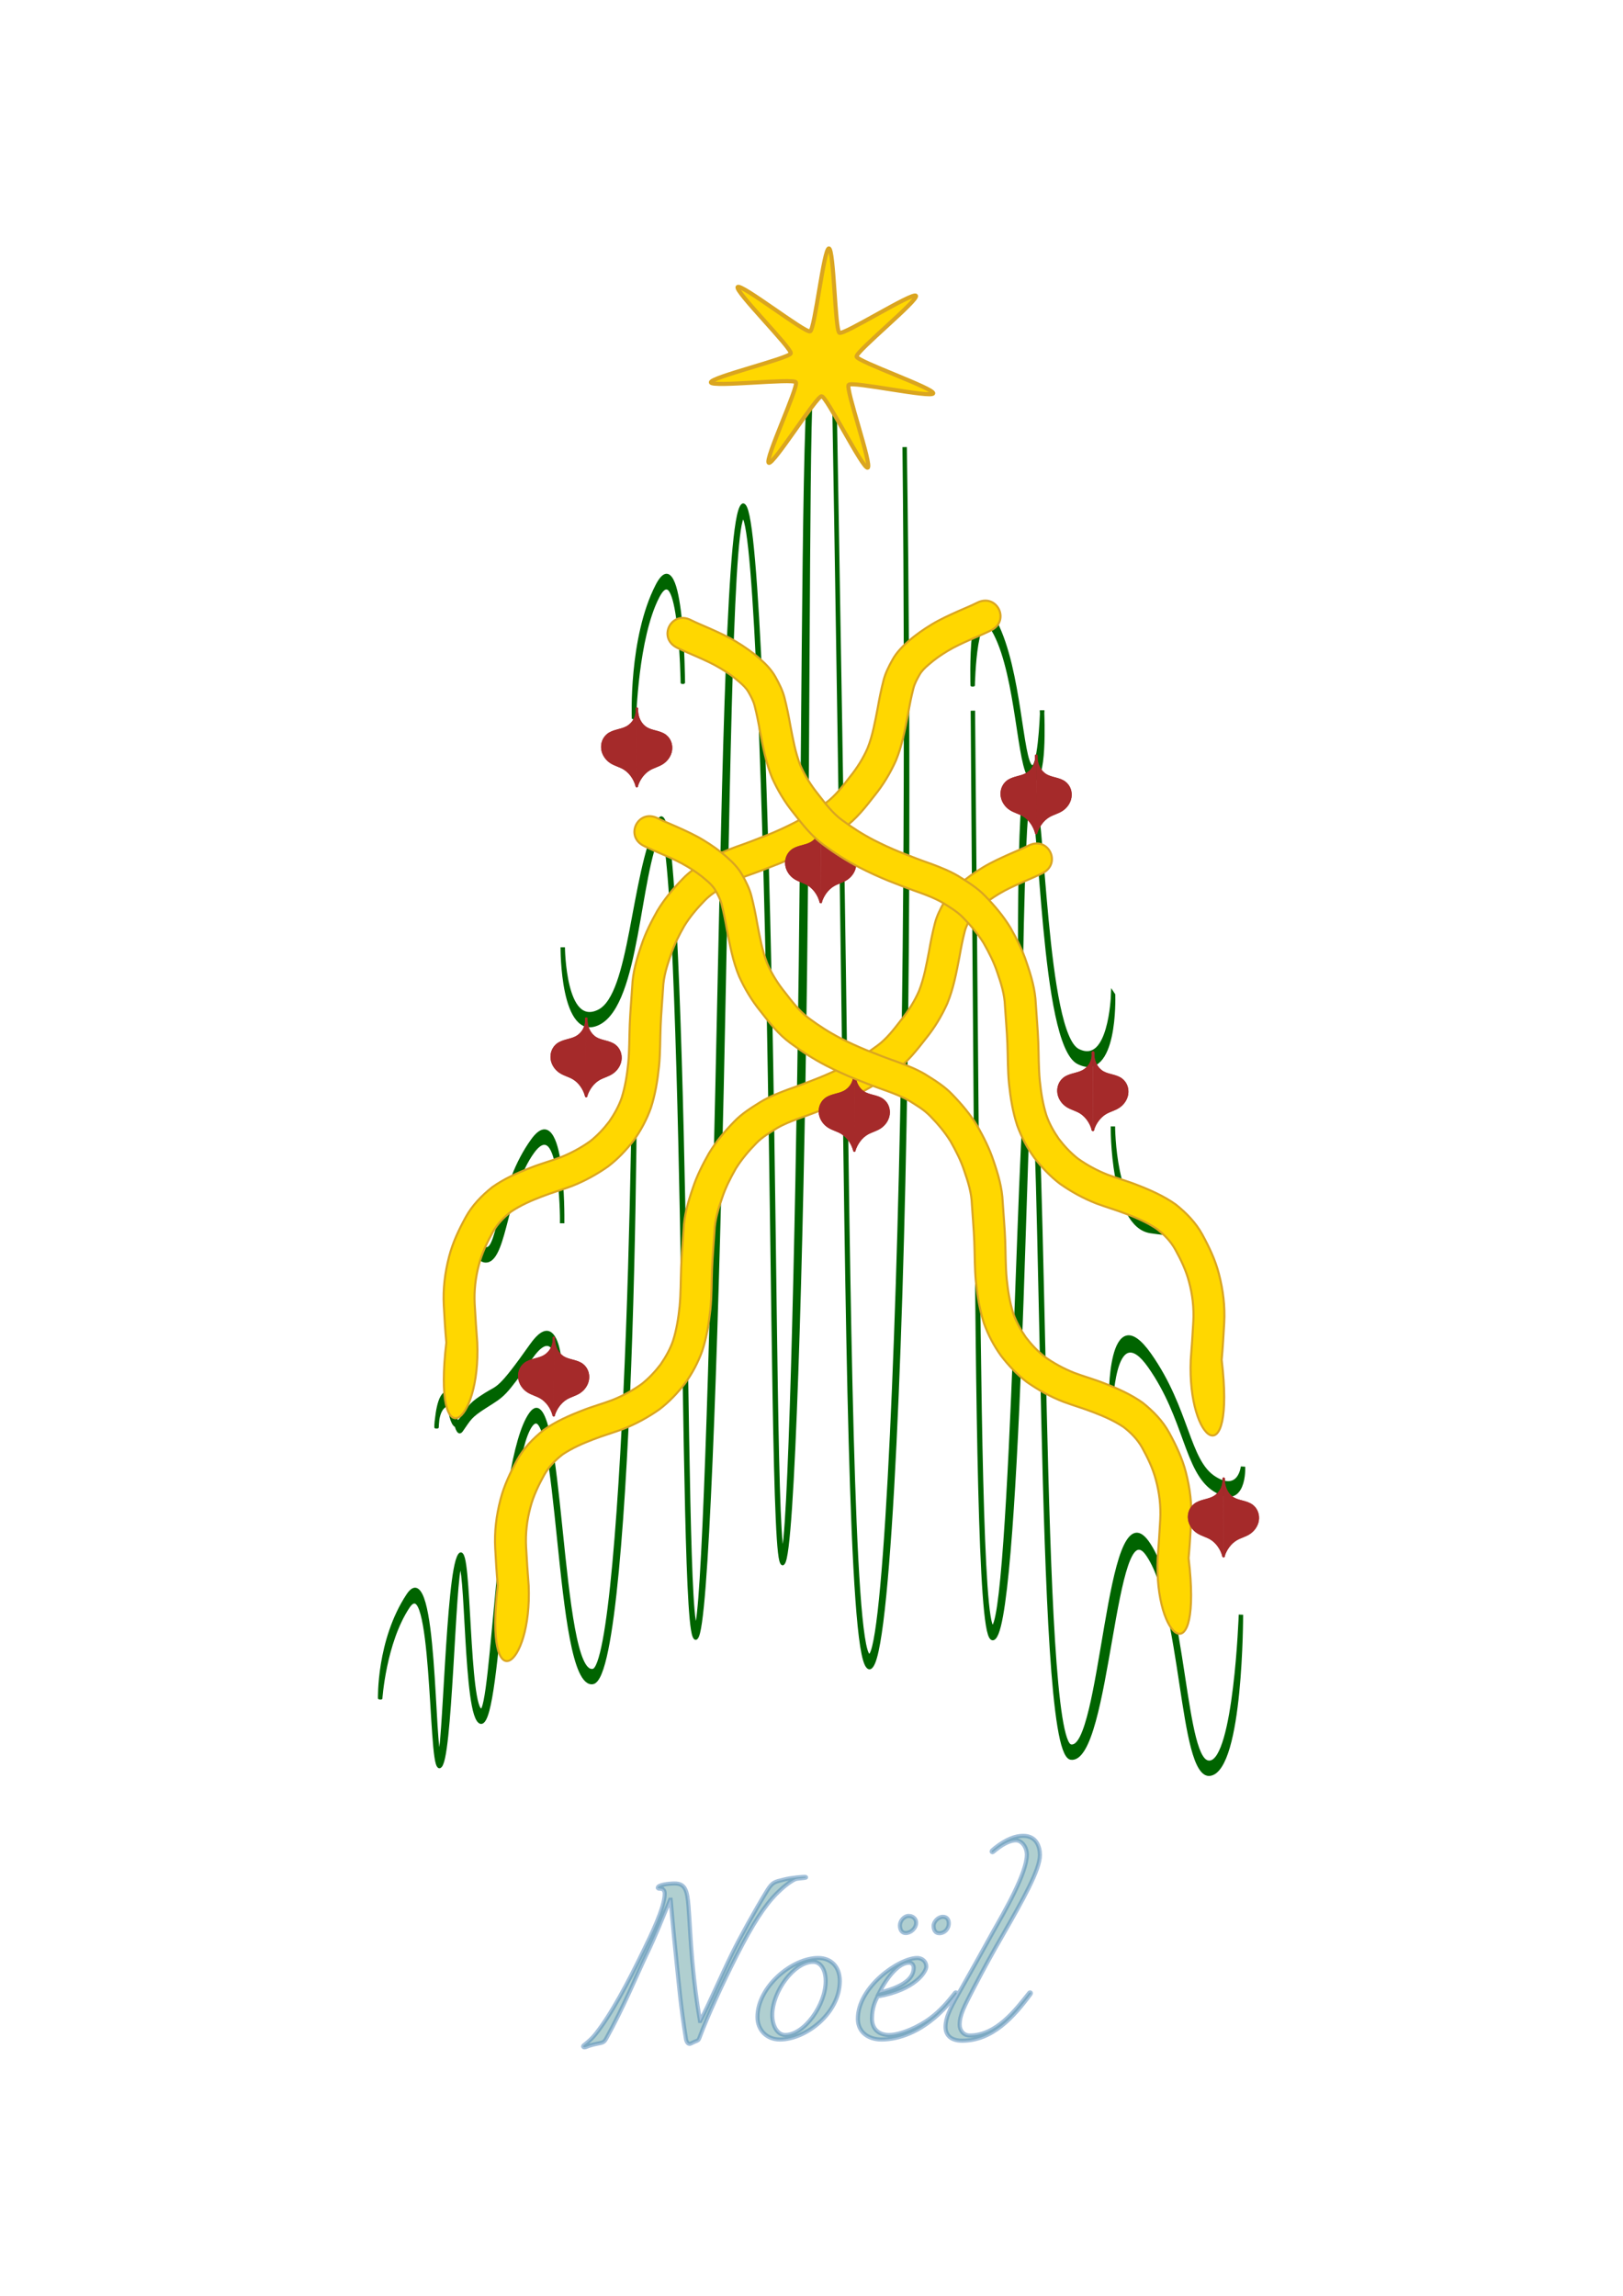 <?xml version="1.0" encoding="UTF-8" standalone="no"?>
<!-- Created with Inkscape (http://www.inkscape.org/) -->

<svg
   width="210mm"
   height="297mm"
   viewBox="0 0 210 297"
   version="1.1"
   id="svg1"
   inkscape:version="1.3.2 (091e20ef0f, 2023-11-25)"
   sodipodi:docname="sapin-abstrait.svg"
   xmlns:inkscape="http://www.inkscape.org/namespaces/inkscape"
   xmlns:sodipodi="http://sodipodi.sourceforge.net/DTD/sodipodi-0.dtd"
   xmlns="http://www.w3.org/2000/svg"
   xmlns:svg="http://www.w3.org/2000/svg"
   xmlns:rdf="http://www.w3.org/1999/02/22-rdf-syntax-ns#"
   xmlns:cc="http://creativecommons.org/ns#"
   xmlns:dc="http://purl.org/dc/elements/1.1/">
  <title
     id="title35">Sapin abstrait</title>
  <sodipodi:namedview
     id="namedview1"
     pagecolor="#ffffff"
     bordercolor="#000000"
     borderopacity="0.25"
     inkscape:showpageshadow="2"
     inkscape:pageopacity="0.0"
     inkscape:pagecheckerboard="0"
     inkscape:deskcolor="#d1d1d1"
     inkscape:document-units="mm"
     showguides="true"
     inkscape:zoom="0.40266554"
     inkscape:cx="-276.90475"
     inkscape:cy="692.88273"
     inkscape:current-layer="g35">
    <sodipodi:guide
       position="119.917,173.469"
       orientation="1,0"
       id="guide1"
       inkscape:locked="false" />
    <sodipodi:guide
       position="43.907,276.324"
       orientation="1,0"
       id="guide18"
       inkscape:locked="false" />
  </sodipodi:namedview>
  <defs
     id="defs1">
    <inkscape:path-effect
       effect="spiro"
       id="path-effect33"
       is_visible="true"
       lpeversion="1" />
    <inkscape:path-effect
       effect="spiro"
       id="path-effect31"
       is_visible="true"
       lpeversion="1" />
    <inkscape:path-effect
       effect="spiro"
       id="path-effect29"
       is_visible="true"
       lpeversion="1" />
    <inkscape:path-effect
       effect="spiro"
       id="path-effect27"
       is_visible="true"
       lpeversion="1" />
    <inkscape:path-effect
       effect="spiro"
       id="path-effect22"
       is_visible="true"
       lpeversion="1" />
    <inkscape:path-effect
       effect="spiro"
       id="path-effect20"
       is_visible="true"
       lpeversion="1" />
    <inkscape:path-effect
       effect="mirror_symmetry"
       start_point="44.572,27.187"
       end_point="44.519,66.255"
       center_point="44.545,46.721"
       id="path-effect19"
       is_visible="true"
       lpeversion="1.2"
       lpesatellites=""
       mode="free"
       discard_orig_path="false"
       fuse_paths="false"
       oposite_fuse="false"
       split_items="false"
       split_open="false"
       link_styles="false" />
    <inkscape:path-effect
       effect="spiro"
       id="path-effect18"
       is_visible="true"
       lpeversion="1" />
    <inkscape:path-effect
       effect="knot"
       id="path-effect14"
       is_visible="true"
       lpeversion="1"
       switcher_size="15"
       interruption_width="5.8"
       prop_to_stroke_width="true"
       add_stroke_width="inkscape_1.0_and_up"
       both="true"
       inverse_width="false"
       add_other_stroke_width="inkscape_1.0_and_up"
       crossing_points_vector="" />
    <inkscape:path-effect
       effect="spiro"
       id="path-effect13"
       is_visible="true"
       lpeversion="1" />
    <inkscape:path-effect
       effect="spiro"
       id="path-effect11"
       is_visible="true"
       lpeversion="1" />
    <inkscape:path-effect
       effect="knot"
       id="path-effect10"
       is_visible="true"
       lpeversion="1"
       switcher_size="15"
       interruption_width="3"
       prop_to_stroke_width="true"
       add_stroke_width="inkscape_1.0_and_up"
       both="true"
       inverse_width="false"
       add_other_stroke_width="inkscape_1.0_and_up"
       crossing_points_vector="" />
    <inkscape:path-effect
       effect="knot"
       id="path-effect9"
       is_visible="true"
       lpeversion="1"
       switcher_size="15"
       interruption_width="3"
       prop_to_stroke_width="true"
       add_stroke_width="inkscape_1.0_and_up"
       both="false"
       inverse_width="false"
       add_other_stroke_width="inkscape_1.0_and_up"
       crossing_points_vector="" />
    <inkscape:path-effect
       effect="roughen"
       id="path-effect8"
       is_visible="true"
       lpeversion="1.2"
       global_randomize="1;1"
       displace_x="10;1"
       displace_y="10;1"
       method="size"
       max_segment_size="0.303"
       segments="2"
       handles="along"
       shift_nodes="true"
       fixed_displacement="false"
       spray_tool_friendly="false" />
    <inkscape:path-effect
       effect="rough_hatches"
       id="path-effect3"
       is_visible="true"
       lpeversion="1.2"
       direction="120.758,116.166 , 43.405,0"
       dist_rdm="75;1"
       growth="0"
       do_bend="true"
       bender="120.758,121.166 , 5,0"
       bottom_edge_variation="16.939;1"
       top_edge_variation="16.939;1"
       bottom_tgt_variation="0;1"
       top_tgt_variation="0;1"
       scale_bf="1"
       scale_bb="1"
       scale_tf="1"
       scale_tb="1"
       top_smth_variation="0;1"
       bottom_smth_variation="0;1"
       fat_output="true"
       stroke_width_top="1"
       stroke_width_bottom="1"
       front_thickness="1"
       back_thickness="0.25" />
    <inkscape:path-effect
       effect="mirror_symmetry"
       start_point="120.758,36.469"
       end_point="120.758,205.862"
       center_point="120.758,121.165"
       id="path-effect2"
       is_visible="true"
       lpeversion="1.2"
       lpesatellites=""
       mode="free"
       discard_orig_path="false"
       fuse_paths="true"
       oposite_fuse="false"
       split_items="false"
       split_open="false"
       link_styles="true" />
    <inkscape:path-effect
       effect="mirror_symmetry"
       start_point="120.758,36.469"
       end_point="120.758,205.862"
       center_point="120.758,121.165"
       id="path-effect2-0"
       is_visible="true"
       lpeversion="1.2"
       lpesatellites=""
       mode="free"
       discard_orig_path="false"
       fuse_paths="true"
       oposite_fuse="false"
       split_items="false"
       split_open="false"
       link_styles="true" />
    <inkscape:path-effect
       effect="rough_hatches"
       id="path-effect3-9"
       is_visible="true"
       lpeversion="1.2"
       direction="120.758,116.166 , 43.405,0"
       dist_rdm="75;1"
       growth="0"
       do_bend="true"
       bender="120.758,121.166 , 5,0"
       bottom_edge_variation="16.939;1"
       top_edge_variation="16.939;1"
       bottom_tgt_variation="0;1"
       top_tgt_variation="0;1"
       scale_bf="1"
       scale_bb="1"
       scale_tf="1"
       scale_tb="1"
       top_smth_variation="0;1"
       bottom_smth_variation="0;1"
       fat_output="true"
       stroke_width_top="1"
       stroke_width_bottom="1"
       front_thickness="1"
       back_thickness="0.25" />
    <filter
       inkscape:collect="always"
       style="color-interpolation-filters:sRGB"
       id="filter3"
       x="-0.024"
       y="-0.02"
       width="1.047"
       height="1.042">
      <feGaussianBlur
         inkscape:collect="always"
         stdDeviation="1.438"
         id="feGaussianBlur3" />
    </filter>
    <filter
       inkscape:label="Thick Paint"
       inkscape:menu="Bumps"
       inkscape:menu-tooltip="Thick painting effect with turbulence"
       style="color-interpolation-filters:sRGB;"
       id="filter18"
       x="-0.142"
       y="-0.142"
       width="1.283"
       height="1.284">
      <feGaussianBlur
         result="result6"
         stdDeviation="0.9"
         id="feGaussianBlur17" />
      <feTurbulence
         type="fractalNoise"
         baseFrequency="0.12"
         numOctaves="3"
         result="result2"
         id="feTurbulence17" />
      <feDisplacementMap
         yChannelSelector="A"
         xChannelSelector="R"
         scale="10"
         in2="result2"
         result="result5"
         in="result6"
         id="feDisplacementMap17" />
      <feBlend
         in="result6"
         in2="result5"
         mode="lighten"
         result="fbSourceGraphic"
         id="feBlend17" />
      <feColorMatrix
         result="result2"
         type="luminanceToAlpha"
         in="fbSourceGraphic"
         id="feColorMatrix17" />
      <feDiffuseLighting
         diffuseConstant="0.65"
         result="result1"
         surfaceScale="-4"
         id="feDiffuseLighting17">
        <feDistantLight
           azimuth="225"
           elevation="35"
           id="feDistantLight17" />
      </feDiffuseLighting>
      <feComposite
         result="result3"
         k3="0.5"
         k1="1.37"
         in="result1"
         operator="arithmetic"
         in2="fbSourceGraphic"
         id="feComposite17" />
      <feComposite
         result="result5"
         operator="in"
         in="result3"
         in2="result3"
         id="feComposite18" />
    </filter>
    <inkscape:path-effect
       effect="spiro"
       id="path-effect27-9"
       is_visible="true"
       lpeversion="1" />
    <inkscape:path-effect
       effect="spiro"
       id="path-effect29-2"
       is_visible="true"
       lpeversion="1" />
    <inkscape:path-effect
       effect="spiro"
       id="path-effect31-2"
       is_visible="true"
       lpeversion="1" />
    <inkscape:path-effect
       effect="spiro"
       id="path-effect33-8"
       is_visible="true"
       lpeversion="1" />
    <inkscape:path-effect
       effect="spiro"
       id="path-effect27-1"
       is_visible="true"
       lpeversion="1" />
    <inkscape:path-effect
       effect="spiro"
       id="path-effect29-9"
       is_visible="true"
       lpeversion="1" />
    <inkscape:path-effect
       effect="spiro"
       id="path-effect31-4"
       is_visible="true"
       lpeversion="1" />
    <inkscape:path-effect
       effect="spiro"
       id="path-effect33-7"
       is_visible="true"
       lpeversion="1" />
    <inkscape:path-effect
       effect="spiro"
       id="path-effect27-6"
       is_visible="true"
       lpeversion="1" />
    <inkscape:path-effect
       effect="spiro"
       id="path-effect29-3"
       is_visible="true"
       lpeversion="1" />
    <inkscape:path-effect
       effect="spiro"
       id="path-effect31-20"
       is_visible="true"
       lpeversion="1" />
    <inkscape:path-effect
       effect="spiro"
       id="path-effect33-6"
       is_visible="true"
       lpeversion="1" />
    <inkscape:path-effect
       effect="spiro"
       id="path-effect27-3"
       is_visible="true"
       lpeversion="1" />
    <inkscape:path-effect
       effect="spiro"
       id="path-effect29-7"
       is_visible="true"
       lpeversion="1" />
    <inkscape:path-effect
       effect="spiro"
       id="path-effect31-45"
       is_visible="true"
       lpeversion="1" />
    <inkscape:path-effect
       effect="spiro"
       id="path-effect33-2"
       is_visible="true"
       lpeversion="1" />
    <inkscape:path-effect
       effect="spiro"
       id="path-effect27-8"
       is_visible="true"
       lpeversion="1" />
    <inkscape:path-effect
       effect="spiro"
       id="path-effect29-8"
       is_visible="true"
       lpeversion="1" />
    <inkscape:path-effect
       effect="spiro"
       id="path-effect31-43"
       is_visible="true"
       lpeversion="1" />
    <inkscape:path-effect
       effect="spiro"
       id="path-effect33-1"
       is_visible="true"
       lpeversion="1" />
    <inkscape:path-effect
       effect="spiro"
       id="path-effect27-64"
       is_visible="true"
       lpeversion="1" />
    <inkscape:path-effect
       effect="spiro"
       id="path-effect29-95"
       is_visible="true"
       lpeversion="1" />
    <inkscape:path-effect
       effect="spiro"
       id="path-effect31-0"
       is_visible="true"
       lpeversion="1" />
    <inkscape:path-effect
       effect="spiro"
       id="path-effect33-4"
       is_visible="true"
       lpeversion="1" />
    <inkscape:path-effect
       effect="spiro"
       id="path-effect27-0"
       is_visible="true"
       lpeversion="1" />
    <inkscape:path-effect
       effect="spiro"
       id="path-effect29-6"
       is_visible="true"
       lpeversion="1" />
    <inkscape:path-effect
       effect="spiro"
       id="path-effect31-1"
       is_visible="true"
       lpeversion="1" />
    <inkscape:path-effect
       effect="spiro"
       id="path-effect33-5"
       is_visible="true"
       lpeversion="1" />
    <inkscape:path-effect
       effect="mirror_symmetry"
       start_point="120.758,36.469"
       end_point="120.758,205.862"
       center_point="120.758,121.165"
       id="path-effect2-7"
       is_visible="true"
       lpeversion="1.2"
       lpesatellites=""
       mode="free"
       discard_orig_path="false"
       fuse_paths="true"
       oposite_fuse="false"
       split_items="false"
       split_open="false"
       link_styles="true" />
    <inkscape:path-effect
       effect="rough_hatches"
       id="path-effect3-6"
       is_visible="true"
       lpeversion="1.2"
       direction="120.758,116.166 , 43.405,0"
       dist_rdm="75;1"
       growth="0"
       do_bend="true"
       bender="120.758,121.166 , 5,0"
       bottom_edge_variation="16.939;1"
       top_edge_variation="16.939;1"
       bottom_tgt_variation="0;1"
       top_tgt_variation="0;1"
       scale_bf="1"
       scale_bb="1"
       scale_tf="1"
       scale_tb="1"
       top_smth_variation="0;1"
       bottom_smth_variation="0;1"
       fat_output="true"
       stroke_width_top="1"
       stroke_width_bottom="1"
       front_thickness="1"
       back_thickness="0.25" />
    <inkscape:path-effect
       effect="mirror_symmetry"
       start_point="120.758,36.469"
       end_point="120.758,205.862"
       center_point="120.758,121.165"
       id="path-effect2-0-7"
       is_visible="true"
       lpeversion="1.2"
       lpesatellites=""
       mode="free"
       discard_orig_path="false"
       fuse_paths="true"
       oposite_fuse="false"
       split_items="false"
       split_open="false"
       link_styles="true" />
    <inkscape:path-effect
       effect="rough_hatches"
       id="path-effect3-9-3"
       is_visible="true"
       lpeversion="1.2"
       direction="120.758,116.166 , 43.405,0"
       dist_rdm="75;1"
       growth="0"
       do_bend="true"
       bender="120.758,121.166 , 5,0"
       bottom_edge_variation="16.939;1"
       top_edge_variation="16.939;1"
       bottom_tgt_variation="0;1"
       top_tgt_variation="0;1"
       scale_bf="1"
       scale_bb="1"
       scale_tf="1"
       scale_tb="1"
       top_smth_variation="0;1"
       bottom_smth_variation="0;1"
       fat_output="true"
       stroke_width_top="1"
       stroke_width_bottom="1"
       front_thickness="1"
       back_thickness="0.25" />
  </defs>
  <g
     inkscape:label="Calque 1"
     inkscape:groupmode="layer"
     id="layer1">
    <g
       id="g35"
       transform="translate(-13,-2.364)">
      <g
         id="g34"
         transform="translate(2.434,32.998)">
        <g
           id="g3"
           transform="matrix(0.685,0,0,0.671,45.061,16.008)">
          <path
             id="path1"
             style="fill:#006400;stroke:#006400;stroke-width:0.833;stroke-linecap:round;filter:url(#filter3)"
             d="m 199.606,176.337 c 0,0 -0.567,3.436 -5.362,1.528 -5.167,-2.056 -5.049,-8.252 -12.293,-14.74 -7.611,-6.816 -7.296,5.258 -7.296,5.258 0,0 0.658,-10.192 7.281,-4.258 6.995,6.267 6.874,12.585 12.288,14.74 5.787,2.303 5.382,-2.528 5.382,-2.528 z m -0.393,17.628 c 0,0 -0.959,17.413 -5.839,17.808 -5.221,0.422 -4.643,-19.829 -11.838,-26.242 -3.783,-3.372 -5.843,2.867 -7.751,9.866 -1.908,7 -3.673,14.764 -6.715,14.45 -3.229,-0.334 -4.235,-20.221 -4.992,-40.272 -0.756,-20.051 -1.267,-40.264 -2.404,-41.25 -1.324,-1.148 -2.022,15.941 -3.083,33.178 -1.06,17.238 -2.486,34.625 -4.418,34.073 -2.117,-0.605 -2.513,-27.972 -2.895,-55.188 -0.382,-27.216 -0.746,-54.28 -0.746,-54.28 0,0 0.304,27.297 0.649,54.754 0.345,27.457 0.725,55.074 2.966,55.715 2.427,0.694 4.106,-16.477 5.173,-33.642 1.068,-17.165 1.526,-34.325 2.35,-33.609 1.012,0.878 1.454,21.085 2.204,41.159 0.75,20.074 1.81,40.016 5.164,40.363 3.541,0.366 5.552,-7.18 7.461,-14.084 1.909,-6.903 3.723,-13.167 7.014,-10.232 6.948,6.195 6.357,26.685 11.829,26.242 5.887,-0.476 5.871,-18.808 5.871,-18.808 z m -9.868,-45.846 c 0,0 -0.496,-0.469 -7.204,-1.085 -7.07,-0.65 -7.135,-11.329 -7.135,-11.329 0,0 -0.192,11.656 7.125,12.329 7.708,0.708 7.214,0.085 7.214,0.085 z m -14.302,-27.995 c 0,0 -0.503,8.686 -6.609,6.736 -6.475,-2.068 -6.569,-29.285 -8.874,-32.236 -1.342,-1.718 -1.819,4.529 -1.99,11.206 -0.171,6.677 -0.041,13.783 -0.041,13.783 0,0 0.121,-6.533 0.421,-12.797 0.3,-6.266 0.784,-12.261 1.619,-11.191 2.052,2.627 2.139,30.088 8.863,32.236 7.107,2.27 6.612,-7.736 6.612,-7.736 z M 161.625,86.465 c 0,0 -0.417,7.264 -2.082,6.507 -2.037,-0.926 -2.16,-11.581 -6.765,-17.218 -4.983,-6.099 -4.284,7.395 -4.284,7.395 0,0 0.336,-11.247 4.299,-6.395 4.349,5.325 4.471,16.178 6.759,17.218 2.671,1.215 2.072,-7.507 2.072,-7.507 z m -25.993,-31.803 c 0,0 0.724,36.834 -0.247,73.296 -0.971,36.46 -3.618,72.544 -6.616,71.039 -3.183,-1.597 -3.765,-41.837 -4.656,-81.676 -0.891,-39.838 -2.071,-79.28 -2.071,-79.28 0,0 1.123,39.661 1.977,79.734 0.854,40.074 1.416,80.563 4.722,82.223 3.491,1.752 6.161,-34.581 7.017,-71.353 0.856,-36.773 -0.126,-73.982 -0.126,-73.982 z M 120.758,36.469 c 0,0 0.26,4.615 -2.562,8.063 -1.593,1.945 -1.503,37.15 -2.176,72.03 -0.673,34.88 -2.094,69.436 -3.38,70.081 -1.476,0.74 -1.458,-31.932 -2.441,-64.034 -0.983,-32.102 -2.94,-63.635 -5.416,-60.616 -2.59,3.158 -3.389,36.36 -4.518,68.675 -1.132,32.399 -2.641,64.161 -4.033,64.859 -1.581,0.793 -1.698,-24.753 -2.47,-49.743 -0.771,-24.964 -2.159,-49.45 -4.542,-46.404 -5.096,6.514 -5.062,20.767 -11.396,22.789 -6.7,2.139 -6.841,-7.832 -6.841,-7.832 0,0 -0.108,11.05 6.84,8.832 7.334,-2.341 7.296,-17.541 11.404,-22.789 2.261,-2.889 3.575,21.631 4.336,46.57 0.762,24.966 0.933,50.434 2.642,49.577 1.898,-0.952 3.671,-33.012 4.808,-65.496 1.136,-32.484 1.618,-65.391 3.79,-68.038 2.355,-2.87 4.237,28.694 5.207,60.775 0.97,32.081 1.004,64.679 2.607,63.875 1.793,-0.899 3.476,-35.75 4.154,-70.715 0.677,-34.965 0.343,-70.043 1.452,-71.397 2.583,-3.153 2.536,-9.063 2.536,-9.063 z M 93.692,82.844 c 0,0 -0.141,-17.225 -4.822,-11.486 -5.035,6.172 -4.416,15.686 -4.416,15.686 0,0 0.377,-9.715 4.433,-14.686 4.437,-5.437 4.805,10.486 4.805,10.486 z m -9.036,37.149 c 0,0 -0.116,20.014 -1.306,40.128 -1.19,20.112 -3.456,40.322 -6.633,40.71 -3.365,0.411 -4.794,-8.54 -6.169,-16.949 -1.375,-8.408 -2.689,-16.273 -5.614,-13.688 -3.109,2.747 -4.814,11.62 -6.075,19.779 -1.262,8.165 -2.081,15.633 -3.276,15.601 -2.764,-0.075 -2.242,-20.202 -4.075,-18.541 -2.216,2.008 -2.819,23.916 -3.834,23.833 -1.389,-0.113 -0.738,-23.999 -5.936,-19.037 -5.58,5.327 -5.276,12.157 -5.276,12.157 0,0 0.694,-6.808 5.251,-11.157 4.944,-4.718 4.291,18.903 5.93,19.037 2.012,0.164 2.647,-22.751 3.842,-23.833 1.578,-1.43 1.056,18.459 4.069,18.541 1.694,0.046 2.772,-7.647 4.039,-15.927 1.266,-8.275 2.722,-17.154 5.324,-19.453 2.8,-2.473 4.047,5.4 5.42,13.784 1.372,8.384 2.862,17.28 6.353,16.853 3.679,-0.449 5.958,-20.909 7.029,-41.256 1.071,-20.348 0.937,-40.582 0.937,-40.582 z m -13.78,26.852 c 0,0 0.231,-14.326 -5.569,-9.305 -6.168,5.339 -6.239,12.763 -8.632,12.982 -2.767,0.254 -2.854,-3.832 -2.854,-3.832 0,0 -0.172,5.109 2.844,4.832 3.394,-0.312 3.472,-8.513 8.636,-12.982 5.549,-4.802 5.575,8.305 5.575,8.305 z m -0.248,19.958 c 0,0 0.274,-10.009 -5.565,-4.793 -6.213,5.549 -6.219,4.906 -8.618,5.867 -2.785,1.115 -2.786,1.252 -4.609,2.884 -2.204,1.972 -2.114,-3.356 -3.138,-2.949 -1.4,0.557 -1.583,3.855 -1.583,3.855 0,0 -0.087,-2.198 1.566,-2.855 2.031,-0.807 1.948,4.013 3.137,2.949 1.57,-1.404 1.574,-1.668 4.61,-2.884 3.408,-1.365 3.417,-1.221 8.62,-5.867 5.587,-4.988 5.58,3.793 5.58,3.793 z"
             inkscape:path-effect="#path-effect2;#path-effect3"
             inkscape:original-d="M 119.81641,37.621094 C 105.7727,54.811567 91.7001,71.979499 77.674459,89.184064 c -0.152437,0.333767 -1.249245,1.393503 -0.6712,1.165723 3.823806,-1.561058 7.534327,-3.387718 11.310465,-5.060536 2.740477,-1.246156 5.480955,-2.492313 8.221432,-3.73847 -11.776822,15.113037 -23.557876,30.222779 -35.332031,45.337889 8.178877,-2.61451 16.3595,-5.22357 24.539063,-7.83594 -11.382288,9.85468 -22.76355,19.71053 -34.146485,29.56446 7.898512,-0.7251 15.796864,-1.45195 23.695313,-2.17774 -11.783438,10.56286 -23.594962,21.09864 -35.360847,31.67843 -0.143957,0.31775 -1.325931,1.2758 -0.690719,1.11292 2.076407,-0.41699 3.967064,-1.43045 5.954072,-2.13451 9.773378,-3.88887 19.571876,-7.7282 29.220274,-11.91756 -1.218506,1.08587 -2.627712,2.28295 -3.914,3.4213 -10.320846,9.07533 -20.640848,18.15282 -30.593853,27.63443 -1.965127,1.96523 -4.071551,3.82909 -5.720396,6.07804 -0.441077,0.48066 -0.259144,1.39545 0.485947,1.36329 12.447831,2.24622 25.203476,2.70926 37.799188,1.62825 6.748956,-0.60963 13.482254,-1.67584 19.994162,-3.57357 9.350306,-4.68611 18.700236,-9.37296 28.050776,-14.05859 0.0795,-50.40105 0.16251,-100.802087 0.24219,-151.20313 -0.3138,0.384115 -0.6276,0.768229 -0.9414,1.152344 z"
             transform="matrix(0.999,0,0,1.616,-14.973,-71.64)" />
          <path
             id="path1-6"
             style="fill:#006400;stroke:#006400;stroke-width:0.529;stroke-linecap:round"
             d="m 199.606,176.337 c 0,0 -0.567,3.436 -5.362,1.528 -5.167,-2.056 -5.049,-8.252 -12.293,-14.74 -7.611,-6.816 -7.296,5.258 -7.296,5.258 0,0 0.658,-10.192 7.281,-4.258 6.995,6.267 6.874,12.585 12.288,14.74 5.787,2.303 5.382,-2.528 5.382,-2.528 z m -0.393,17.628 c 0,0 -0.959,17.413 -5.839,17.808 -5.221,0.422 -4.643,-19.829 -11.838,-26.242 -3.783,-3.372 -5.843,2.867 -7.751,9.866 -1.908,7 -3.673,14.764 -6.715,14.45 -3.229,-0.334 -4.235,-20.221 -4.992,-40.272 -0.756,-20.051 -1.267,-40.264 -2.404,-41.25 -1.324,-1.148 -2.022,15.941 -3.083,33.178 -1.06,17.238 -2.486,34.625 -4.418,34.073 -2.117,-0.605 -2.513,-27.972 -2.895,-55.188 -0.382,-27.216 -0.746,-54.28 -0.746,-54.28 0,0 0.304,27.297 0.649,54.754 0.345,27.457 0.725,55.074 2.966,55.715 2.427,0.694 4.106,-16.477 5.173,-33.642 1.068,-17.165 1.526,-34.325 2.35,-33.609 1.012,0.878 1.454,21.085 2.204,41.159 0.75,20.074 1.81,40.016 5.164,40.363 3.541,0.366 5.552,-7.18 7.461,-14.084 1.909,-6.903 3.723,-13.167 7.014,-10.232 6.948,6.195 6.357,26.685 11.829,26.242 5.887,-0.476 5.871,-18.808 5.871,-18.808 z m -9.868,-45.846 c 0,0 -0.496,-0.469 -7.204,-1.085 -7.07,-0.65 -7.135,-11.329 -7.135,-11.329 0,0 -0.192,11.656 7.125,12.329 7.708,0.708 7.214,0.085 7.214,0.085 z m -14.302,-27.995 c 0,0 -0.503,8.686 -6.609,6.736 -6.475,-2.068 -6.569,-29.285 -8.874,-32.236 -1.342,-1.718 -1.819,4.529 -1.99,11.206 -0.171,6.677 -0.041,13.783 -0.041,13.783 0,0 0.121,-6.533 0.421,-12.797 0.3,-6.266 0.784,-12.261 1.619,-11.191 2.052,2.627 2.139,30.088 8.863,32.236 7.107,2.27 6.612,-7.736 6.612,-7.736 z M 161.625,86.465 c 0,0 -0.417,7.264 -2.082,6.507 -2.037,-0.926 -2.16,-11.581 -6.765,-17.218 -4.983,-6.099 -4.284,7.395 -4.284,7.395 0,0 0.336,-11.247 4.299,-6.395 4.349,5.325 4.471,16.178 6.759,17.218 2.671,1.215 2.072,-7.507 2.072,-7.507 z m -25.993,-31.803 c 0,0 0.724,36.834 -0.247,73.296 -0.971,36.46 -3.618,72.544 -6.616,71.039 -3.183,-1.597 -3.765,-41.837 -4.656,-81.676 -0.891,-39.838 -2.071,-79.28 -2.071,-79.28 0,0 1.123,39.661 1.977,79.734 0.854,40.074 1.416,80.563 4.722,82.223 3.491,1.752 6.161,-34.581 7.017,-71.353 0.856,-36.773 -0.126,-73.982 -0.126,-73.982 z M 120.758,36.469 c 0,0 0.26,4.615 -2.562,8.063 -1.593,1.945 -1.503,37.15 -2.176,72.03 -0.673,34.88 -2.094,69.436 -3.38,70.081 -1.476,0.74 -1.458,-31.932 -2.441,-64.034 -0.983,-32.102 -2.94,-63.635 -5.416,-60.616 -2.59,3.158 -3.389,36.36 -4.518,68.675 -1.132,32.399 -2.641,64.161 -4.033,64.859 -1.581,0.793 -1.698,-24.753 -2.47,-49.743 -0.771,-24.964 -2.159,-49.45 -4.542,-46.404 -5.096,6.514 -5.062,20.767 -11.396,22.789 -6.7,2.139 -6.841,-7.832 -6.841,-7.832 0,0 -0.108,11.05 6.84,8.832 7.334,-2.341 7.296,-17.541 11.404,-22.789 2.261,-2.889 3.575,21.631 4.336,46.57 0.762,24.966 0.933,50.434 2.642,49.577 1.898,-0.952 3.671,-33.012 4.808,-65.496 1.136,-32.484 1.618,-65.391 3.79,-68.038 2.355,-2.87 4.237,28.694 5.207,60.775 0.97,32.081 1.004,64.679 2.607,63.875 1.793,-0.899 3.476,-35.75 4.154,-70.715 0.677,-34.965 0.343,-70.043 1.452,-71.397 2.583,-3.153 2.536,-9.063 2.536,-9.063 z M 93.692,82.844 c 0,0 -0.141,-17.225 -4.822,-11.486 -5.035,6.172 -4.416,15.686 -4.416,15.686 0,0 0.377,-9.715 4.433,-14.686 4.437,-5.437 4.805,10.486 4.805,10.486 z m -9.036,37.149 c 0,0 -0.116,20.014 -1.306,40.128 -1.19,20.112 -3.456,40.322 -6.633,40.71 -3.365,0.411 -4.794,-8.54 -6.169,-16.949 -1.375,-8.408 -2.689,-16.273 -5.614,-13.688 -3.109,2.747 -4.814,11.62 -6.075,19.779 -1.262,8.165 -2.081,15.633 -3.276,15.601 -2.764,-0.075 -2.242,-20.202 -4.075,-18.541 -2.216,2.008 -2.819,23.916 -3.834,23.833 -1.389,-0.113 -0.738,-23.999 -5.936,-19.037 -5.58,5.327 -5.276,12.157 -5.276,12.157 0,0 0.694,-6.808 5.251,-11.157 4.944,-4.718 4.291,18.903 5.93,19.037 2.012,0.164 2.647,-22.751 3.842,-23.833 1.578,-1.43 1.056,18.459 4.069,18.541 1.694,0.046 2.772,-7.647 4.039,-15.927 1.266,-8.275 2.722,-17.154 5.324,-19.453 2.8,-2.473 4.047,5.4 5.42,13.784 1.372,8.384 2.862,17.28 6.353,16.853 3.679,-0.449 5.958,-20.909 7.029,-41.256 1.071,-20.348 0.937,-40.582 0.937,-40.582 z m -13.78,26.852 c 0,0 0.231,-14.326 -5.569,-9.305 -6.168,5.339 -6.239,12.763 -8.632,12.982 -2.767,0.254 -2.854,-3.832 -2.854,-3.832 0,0 -0.172,5.109 2.844,4.832 3.394,-0.312 3.472,-8.513 8.636,-12.982 5.549,-4.802 5.575,8.305 5.575,8.305 z m -0.248,19.958 c 0,0 0.274,-10.009 -5.565,-4.793 -6.213,5.549 -6.219,4.906 -8.618,5.867 -2.785,1.115 -2.786,1.252 -4.609,2.884 -2.204,1.972 -2.114,-3.356 -3.138,-2.949 -1.4,0.557 -1.583,3.855 -1.583,3.855 0,0 -0.087,-2.198 1.566,-2.855 2.031,-0.807 1.948,4.013 3.137,2.949 1.57,-1.404 1.574,-1.668 4.61,-2.884 3.408,-1.365 3.417,-1.221 8.62,-5.867 5.587,-4.988 5.58,3.793 5.58,3.793 z"
             inkscape:path-effect="#path-effect2-0;#path-effect3-9"
             inkscape:original-d="M 119.81641,37.621094 C 105.7727,54.811567 91.7001,71.979499 77.674459,89.184064 c -0.152437,0.333767 -1.249245,1.393503 -0.6712,1.165723 3.823806,-1.561058 7.534327,-3.387718 11.310465,-5.060536 2.740477,-1.246156 5.480955,-2.492313 8.221432,-3.73847 -11.776822,15.113037 -23.557876,30.222779 -35.332031,45.337889 8.178877,-2.61451 16.3595,-5.22357 24.539063,-7.83594 -11.382288,9.85468 -22.76355,19.71053 -34.146485,29.56446 7.898512,-0.7251 15.796864,-1.45195 23.695313,-2.17774 -11.783438,10.56286 -23.594962,21.09864 -35.360847,31.67843 -0.143957,0.31775 -1.325931,1.2758 -0.690719,1.11292 2.076407,-0.41699 3.967064,-1.43045 5.954072,-2.13451 9.773378,-3.88887 19.571876,-7.7282 29.220274,-11.91756 -1.218506,1.08587 -2.627712,2.28295 -3.914,3.4213 -10.320846,9.07533 -20.640848,18.15282 -30.593853,27.63443 -1.965127,1.96523 -4.071551,3.82909 -5.720396,6.07804 -0.441077,0.48066 -0.259144,1.39545 0.485947,1.36329 12.447831,2.24622 25.203476,2.70926 37.799188,1.62825 6.748956,-0.60963 13.482254,-1.67584 19.994162,-3.57357 9.350306,-4.68611 18.700236,-9.37296 28.050776,-14.05859 0.0795,-50.40105 0.16251,-100.802087 0.24219,-151.20313 -0.3138,0.384115 -0.6276,0.768229 -0.9414,1.152344 z"
             transform="matrix(0.999,0,0,1.616,-14.972,-71.525)" />
        </g>
        <path
           style="fill:#ffd700;stroke:#daa520;stroke-width:0.265;stroke-linecap:round"
           id="path15"
           d="m 72.318,143.045 c -0.126,-1.662 -0.247,-3.324 -0.333,-4.988 -0.09,-1.729 0.105,-3.444 0.557,-5.111 0.384,-1.484 1.056,-2.866 1.793,-4.203 0.593,-1.057 1.438,-1.919 2.391,-2.653 1.224,-0.818 2.592,-1.415 3.965,-1.938 1.266,-0.49 2.57,-0.866 3.842,-1.338 1.672,-0.655 3.238,-1.517 4.706,-2.547 1.267,-0.965 2.357,-2.121 3.328,-3.378 0.929,-1.286 1.672,-2.69 2.211,-4.18 0.571,-1.743 0.863,-3.556 1.055,-5.374 0.177,-1.749 0.141,-3.509 0.214,-5.263 0.063,-1.611 0.214,-3.217 0.313,-4.827 0.05,-1.486 0.495,-2.9 0.979,-4.292 0.439,-1.343 1.086,-2.602 1.781,-3.827 0.742,-1.195 1.658,-2.273 2.641,-3.276 0.781,-0.81 1.764,-1.383 2.712,-1.976 0.866,-0.5 1.81,-0.873 2.748,-1.218 1.421,-0.494 2.826,-1.034 4.222,-1.595 1.278,-0.518 2.528,-1.095 3.755,-1.725 1.627,-0.839 3.166,-1.832 4.637,-2.919 1.537,-1.114 2.705,-2.621 3.864,-4.103 1.131,-1.395 2.051,-2.917 2.786,-4.551 0.799,-1.929 1.176,-3.993 1.572,-6.033 0.197,-1.113 0.408,-2.224 0.695,-3.318 0.161,-0.631 0.472,-1.192 0.789,-1.754 0.296,-0.524 0.732,-0.933 1.186,-1.318 0.751,-0.664 1.571,-1.233 2.428,-1.749 0.957,-0.581 1.978,-1.037 2.998,-1.493 0.888,-0.39 1.784,-0.758 2.652,-1.191 2.527,-1.27 0.731,-4.844 -1.796,-3.574 v 0 c -0.811,0.412 -1.66,0.739 -2.489,1.114 -1.17,0.524 -2.339,1.054 -3.436,1.722 -1.048,0.636 -2.053,1.335 -2.974,2.147 -0.796,0.697 -1.541,1.453 -2.058,2.387 -0.481,0.861 -0.928,1.742 -1.171,2.704 -0.303,1.175 -0.542,2.365 -0.75,3.561 -0.338,1.744 -0.644,3.513 -1.301,5.172 -0.585,1.343 -1.363,2.569 -2.282,3.712 -0.935,1.199 -1.857,2.443 -3.094,3.352 -1.293,0.962 -2.652,1.833 -4.085,2.576 -1.115,0.575 -2.255,1.098 -3.417,1.571 -1.361,0.548 -2.733,1.073 -4.119,1.555 -1.191,0.445 -2.387,0.922 -3.48,1.577 -1.218,0.763 -2.458,1.525 -3.455,2.576 -1.215,1.254 -2.354,2.595 -3.257,4.096 -0.812,1.438 -1.563,2.915 -2.08,4.489 -0.599,1.736 -1.12,3.506 -1.192,5.355 -0.101,1.637 -0.255,3.271 -0.318,4.911 -0.066,1.67 -0.038,3.344 -0.196,5.01 -0.155,1.506 -0.389,3.007 -0.847,4.455 -0.376,1.101 -0.954,2.121 -1.612,3.078 -0.72,0.944 -1.531,1.809 -2.465,2.548 -1.182,0.843 -2.453,1.53 -3.803,2.069 -1.276,0.487 -2.601,0.84 -3.87,1.349 -1.743,0.674 -3.478,1.44 -5.005,2.53 -1.359,1.086 -2.575,2.33 -3.421,3.868 -0.891,1.625 -1.691,3.307 -2.156,5.109 -0.544,2.103 -0.802,4.161 -0.684,6.339 0.083,1.595 0.183,3.19 0.327,4.781 -1.805,15.171 4.462,10.74 4,0 z"
           sodipodi:nodetypes="ccccccccccccccccccccccccccccccsscccccccccccccccccccccccccccccc" />
        <path
           style="fill:#ffd700;stroke:#daa520;stroke-width:0.265;stroke-linecap:round"
           id="path15-6"
           d="m 78.969,174.463 c -0.126,-1.662 -0.247,-3.324 -0.333,-4.988 -0.09,-1.729 0.105,-3.444 0.557,-5.111 0.384,-1.484 1.056,-2.866 1.793,-4.203 0.593,-1.057 1.438,-1.919 2.391,-2.653 1.224,-0.818 2.592,-1.415 3.965,-1.938 1.266,-0.49 2.57,-0.866 3.842,-1.338 1.672,-0.655 3.238,-1.517 4.706,-2.547 1.267,-0.965 2.357,-2.121 3.328,-3.378 0.929,-1.286 1.672,-2.69 2.211,-4.18 0.571,-1.743 0.863,-3.556 1.055,-5.374 0.177,-1.749 0.141,-3.509 0.214,-5.263 0.063,-1.611 0.214,-3.217 0.313,-4.827 0.05,-1.486 0.495,-2.9 0.979,-4.292 0.439,-1.343 1.086,-2.602 1.781,-3.827 0.742,-1.195 1.658,-2.273 2.641,-3.276 0.781,-0.81 1.764,-1.383 2.712,-1.976 0.866,-0.5 1.81,-0.873 2.748,-1.218 1.421,-0.494 2.826,-1.034 4.222,-1.595 1.278,-0.518 2.528,-1.095 3.755,-1.725 1.627,-0.839 3.166,-1.832 4.637,-2.919 1.537,-1.114 2.705,-2.621 3.864,-4.103 1.131,-1.395 2.051,-2.917 2.786,-4.551 0.799,-1.929 1.176,-3.993 1.572,-6.033 0.197,-1.113 0.408,-2.224 0.695,-3.318 0.161,-0.631 0.472,-1.192 0.789,-1.754 0.296,-0.524 0.732,-0.933 1.186,-1.318 0.751,-0.664 1.571,-1.233 2.428,-1.749 0.957,-0.581 1.978,-1.037 2.998,-1.493 0.888,-0.39 1.784,-0.758 2.652,-1.191 2.527,-1.27 0.731,-4.844 -1.796,-3.574 v 0 c -0.811,0.412 -1.66,0.739 -2.489,1.114 -1.17,0.524 -2.339,1.054 -3.436,1.722 -1.048,0.636 -2.053,1.335 -2.974,2.147 -0.796,0.697 -1.541,1.453 -2.058,2.387 -0.481,0.861 -0.928,1.742 -1.171,2.704 -0.303,1.175 -0.542,2.365 -0.75,3.561 -0.338,1.744 -0.644,3.513 -1.301,5.172 -0.585,1.343 -1.363,2.569 -2.282,3.712 -0.935,1.199 -1.857,2.443 -3.094,3.352 -1.293,0.962 -2.652,1.833 -4.085,2.576 -1.115,0.575 -2.255,1.098 -3.417,1.571 -1.361,0.548 -2.733,1.073 -4.119,1.555 -1.191,0.445 -2.387,0.922 -3.48,1.577 -1.218,0.763 -2.458,1.525 -3.455,2.576 -1.215,1.254 -2.354,2.595 -3.257,4.096 -0.812,1.438 -1.563,2.915 -2.08,4.489 -0.599,1.736 -1.12,3.506 -1.192,5.355 -0.101,1.637 -0.255,3.271 -0.318,4.911 -0.066,1.67 -0.038,3.344 -0.196,5.01 -0.155,1.506 -0.389,3.007 -0.847,4.455 -0.376,1.101 -0.954,2.121 -1.612,3.078 -0.72,0.944 -1.531,1.809 -2.465,2.548 -1.182,0.843 -2.453,1.53 -3.803,2.069 -1.276,0.487 -2.601,0.84 -3.87,1.349 -1.743,0.674 -3.478,1.44 -5.005,2.53 -1.359,1.086 -2.575,2.33 -3.421,3.868 -0.891,1.625 -1.691,3.307 -2.156,5.109 -0.544,2.103 -0.802,4.161 -0.684,6.339 0.083,1.595 0.183,3.19 0.327,4.781 -1.805,15.171 4.462,10.74 4,0 z"
           sodipodi:nodetypes="ccccccccccccccccccccccccccccccsscccccccccccccccccccccccccccccc" />
        <g
           id="g33"
           transform="matrix(0.104,0,0,0.104,23.927,61.953)"
           style="fill:#a52a2a;stroke:#a52a2a;stroke-width:5.085">
          <path
             style="fill:#a52a2a;stroke:#a52a2a;stroke-width:5.085;stroke-linecap:round"
             d="m 57.177,-159.632 c 0.748,7.886 -0.896,15.984 -4.661,22.954 -3.765,6.97 -9.636,12.784 -16.641,16.482 -6.25,3.299 -13.23,4.891 -20.046,6.757 -6.817,1.866 -13.712,4.12 -19.276,8.477 -4.497,3.521 -7.949,8.335 -9.958,13.682 -2.009,5.347 -2.583,11.209 -1.771,16.863 1.623,11.308 8.849,21.486 18.529,27.552 8.301,5.202 18.122,7.514 26.577,12.46 6.408,3.749 11.906,8.958 16.343,14.909 5.044,6.765 8.756,14.52 10.861,22.692"
             id="path25"
             inkscape:path-effect="#path-effect27"
             inkscape:original-d="m 57.177025,-159.63206 c -34.634429,23.62653 -14.513863,26.38127 -21.302163,39.4357 -6.788304,13.05444 -25.016768,10.16962 -39.3225466,15.23378 -5.4754009,1.93826 -46.4102974,18.3107 6.7990054,58.097173 8.4247742,6.299503 16.5663572,10.393367 26.5773302,12.460239 10.010973,2.066872 11.942418,6.774428 16.343379,14.909106 4.400952,8.134669 6.940704,10.046707 10.860563,22.6924186"
             sodipodi:nodetypes="csssssc"
             transform="matrix(0.591,0,0,0.591,567.068,471.204)" />
          <path
             style="fill:#a52a2a;stroke:#a52a2a;stroke-width:5.085;stroke-linecap:round"
             d="m 56.237,-161.546 c 0.037,1.236 0.035,2.473 -0.006,3.709 -0.247,7.441 -1.944,14.879 -5.354,21.497 -3.41,6.618 -8.571,12.391 -15.002,16.144 -6.103,3.562 -13.096,5.216 -19.925,7.034 -6.829,1.818 -13.77,3.926 -19.398,8.2 -4.563,3.465 -8.071,8.271 -10.109,13.626 -2.038,5.355 -2.613,11.24 -1.786,16.909 1.654,11.339 8.967,21.505 18.694,27.562 8.316,5.177 18.13,7.501 26.577,12.46 6.401,3.758 11.888,8.973 16.343,14.909 4.577,6.098 8.101,12.983 10.372,20.261"
             id="path26"
             inkscape:path-effect="#path-effect29"
             inkscape:original-d="m 56.236726,-161.54599 c -0.368641,1.60139 -0.145083,2.07113 -0.006,3.70851 0.780714,9.19033 -13.567576,24.58669 -20.355876,37.64112 -6.788301,13.05444 -25.016768,10.16962 -39.3225466,15.23378 -5.4754009,1.93826 -46.4102974,18.3107 6.7990054,58.097173 8.4247742,6.299503 16.5663572,10.393367 26.5773302,12.460239 10.010973,2.066872 11.942418,6.774428 16.343379,14.909106 4.400952,8.134669 6.45169,7.6148 10.371549,20.26051138"
             sodipodi:nodetypes="cssssssc"
             transform="matrix(-0.591,0,0,0.591,634.207,472.391)" />
          <path
             style="fill:#a52a2a;stroke:#a52a2a;stroke-width:5.085;stroke-linecap:round"
             d="m 57.177,-159.632 c 0.748,7.886 -0.896,15.984 -4.661,22.954 -3.765,6.97 -9.636,12.784 -16.641,16.482 -6.25,3.299 -13.23,4.891 -20.046,6.757 -6.817,1.866 -13.712,4.12 -19.276,8.477 -4.497,3.521 -7.949,8.335 -9.958,13.682 -2.009,5.347 -2.583,11.209 -1.771,16.863 1.623,11.308 8.849,21.486 18.529,27.552 8.301,5.202 18.122,7.514 26.577,12.46 6.408,3.749 11.906,8.958 16.343,14.909 5.044,6.765 8.756,14.52 10.861,22.692"
             id="path29"
             inkscape:path-effect="#path-effect31"
             inkscape:original-d="m 57.177025,-159.63206 c -34.634429,23.62653 -14.513863,26.38127 -21.302163,39.4357 -6.788304,13.05444 -25.016768,10.16962 -39.3225466,15.23378 -5.4754009,1.93826 -46.4102974,18.3107 6.7990054,58.097173 8.4247742,6.299503 16.5663572,10.393367 26.5773302,12.460239 10.010973,2.066872 11.942418,6.774428 16.343379,14.909106 4.400952,8.134669 6.940704,10.046707 10.860563,22.6924186"
             sodipodi:nodetypes="csssssc"
             transform="matrix(0.591,0,0,0.591,567.068,471.204)" />
          <path
             style="fill:#a52a2a;stroke:#a52a2a;stroke-width:5.085;stroke-linecap:round"
             d="m 56.237,-161.546 c 0.037,1.236 0.035,2.473 -0.006,3.709 -0.247,7.441 -1.944,14.879 -5.354,21.497 -3.41,6.618 -8.571,12.391 -15.002,16.144 -6.103,3.562 -13.096,5.216 -19.925,7.034 -6.829,1.818 -13.77,3.926 -19.398,8.2 -4.563,3.465 -8.071,8.271 -10.109,13.626 -2.038,5.355 -2.613,11.24 -1.786,16.909 1.654,11.339 8.967,21.505 18.694,27.562 8.316,5.177 18.13,7.501 26.577,12.46 6.401,3.758 11.888,8.973 16.343,14.909 4.577,6.098 8.101,12.983 10.372,20.261"
             id="path30"
             inkscape:path-effect="#path-effect33"
             inkscape:original-d="m 56.236726,-161.54599 c -0.368641,1.60139 -0.145083,2.07113 -0.006,3.70851 0.780714,9.19033 -13.567576,24.58669 -20.355876,37.64112 -6.788301,13.05444 -25.016768,10.16962 -39.3225466,15.23378 -5.4754009,1.93826 -46.4102974,18.3107 6.7990054,58.097173 8.4247742,6.299503 16.5663572,10.393367 26.5773302,12.460239 10.010973,2.066872 11.942418,6.774428 16.343379,14.909106 4.400952,8.134669 6.45169,7.6148 10.371549,20.26051138"
             sodipodi:nodetypes="cssssssc"
             transform="matrix(-0.591,0,0,0.591,634.207,472.391)" />
        </g>
        <g
           id="g33-7"
           style="fill:#a52a2a;stroke:#a52a2a;stroke-width:5.085"
           transform="matrix(0.104,0,0,0.104,30.473,21.862)">
          <path
             style="fill:#a52a2a;stroke:#a52a2a;stroke-width:5.085;stroke-linecap:round"
             d="m 57.177,-159.632 c 0.748,7.886 -0.896,15.984 -4.661,22.954 -3.765,6.97 -9.636,12.784 -16.641,16.482 -6.25,3.299 -13.23,4.891 -20.046,6.757 -6.817,1.866 -13.712,4.12 -19.276,8.477 -4.497,3.521 -7.949,8.335 -9.958,13.682 -2.009,5.347 -2.583,11.209 -1.771,16.863 1.623,11.308 8.849,21.486 18.529,27.552 8.301,5.202 18.122,7.514 26.577,12.46 6.408,3.749 11.906,8.958 16.343,14.909 5.044,6.765 8.756,14.52 10.861,22.692"
             id="path25-3"
             inkscape:path-effect="#path-effect27-9"
             inkscape:original-d="m 57.177025,-159.63206 c -34.634429,23.62653 -14.513863,26.38127 -21.302163,39.4357 -6.788304,13.05444 -25.016768,10.16962 -39.3225466,15.23378 -5.4754009,1.93826 -46.4102974,18.3107 6.7990054,58.097173 8.4247742,6.299503 16.5663572,10.393367 26.5773302,12.460239 10.010973,2.066872 11.942418,6.774428 16.343379,14.909106 4.400952,8.134669 6.940704,10.046707 10.860563,22.6924186"
             sodipodi:nodetypes="csssssc"
             transform="matrix(0.591,0,0,0.591,567.068,471.204)" />
          <path
             style="fill:#a52a2a;stroke:#a52a2a;stroke-width:5.085;stroke-linecap:round"
             d="m 56.237,-161.546 c 0.037,1.236 0.035,2.473 -0.006,3.709 -0.247,7.441 -1.944,14.879 -5.354,21.497 -3.41,6.618 -8.571,12.391 -15.002,16.144 -6.103,3.562 -13.096,5.216 -19.925,7.034 -6.829,1.818 -13.77,3.926 -19.398,8.2 -4.563,3.465 -8.071,8.271 -10.109,13.626 -2.038,5.355 -2.613,11.24 -1.786,16.909 1.654,11.339 8.967,21.505 18.694,27.562 8.316,5.177 18.13,7.501 26.577,12.46 6.401,3.758 11.888,8.973 16.343,14.909 4.577,6.098 8.101,12.983 10.372,20.261"
             id="path26-6"
             inkscape:path-effect="#path-effect29-2"
             inkscape:original-d="m 56.236726,-161.54599 c -0.368641,1.60139 -0.145083,2.07113 -0.006,3.70851 0.780714,9.19033 -13.567576,24.58669 -20.355876,37.64112 -6.788301,13.05444 -25.016768,10.16962 -39.3225466,15.23378 -5.4754009,1.93826 -46.4102974,18.3107 6.7990054,58.097173 8.4247742,6.299503 16.5663572,10.393367 26.5773302,12.460239 10.010973,2.066872 11.942418,6.774428 16.343379,14.909106 4.400952,8.134669 6.45169,7.6148 10.371549,20.26051138"
             sodipodi:nodetypes="cssssssc"
             transform="matrix(-0.591,0,0,0.591,634.207,472.391)" />
          <path
             style="fill:#a52a2a;stroke:#a52a2a;stroke-width:5.085;stroke-linecap:round"
             d="m 57.177,-159.632 c 0.748,7.886 -0.896,15.984 -4.661,22.954 -3.765,6.97 -9.636,12.784 -16.641,16.482 -6.25,3.299 -13.23,4.891 -20.046,6.757 -6.817,1.866 -13.712,4.12 -19.276,8.477 -4.497,3.521 -7.949,8.335 -9.958,13.682 -2.009,5.347 -2.583,11.209 -1.771,16.863 1.623,11.308 8.849,21.486 18.529,27.552 8.301,5.202 18.122,7.514 26.577,12.46 6.408,3.749 11.906,8.958 16.343,14.909 5.044,6.765 8.756,14.52 10.861,22.692"
             id="path29-1"
             inkscape:path-effect="#path-effect31-2"
             inkscape:original-d="m 57.177025,-159.63206 c -34.634429,23.62653 -14.513863,26.38127 -21.302163,39.4357 -6.788304,13.05444 -25.016768,10.16962 -39.3225466,15.23378 -5.4754009,1.93826 -46.4102974,18.3107 6.7990054,58.097173 8.4247742,6.299503 16.5663572,10.393367 26.5773302,12.460239 10.010973,2.066872 11.942418,6.774428 16.343379,14.909106 4.400952,8.134669 6.940704,10.046707 10.860563,22.6924186"
             sodipodi:nodetypes="csssssc"
             transform="matrix(0.591,0,0,0.591,567.068,471.204)" />
          <path
             style="fill:#a52a2a;stroke:#a52a2a;stroke-width:5.085;stroke-linecap:round"
             d="m 56.237,-161.546 c 0.037,1.236 0.035,2.473 -0.006,3.709 -0.247,7.441 -1.944,14.879 -5.354,21.497 -3.41,6.618 -8.571,12.391 -15.002,16.144 -6.103,3.562 -13.096,5.216 -19.925,7.034 -6.829,1.818 -13.77,3.926 -19.398,8.2 -4.563,3.465 -8.071,8.271 -10.109,13.626 -2.038,5.355 -2.613,11.24 -1.786,16.909 1.654,11.339 8.967,21.505 18.694,27.562 8.316,5.177 18.13,7.501 26.577,12.46 6.401,3.758 11.888,8.973 16.343,14.909 4.577,6.098 8.101,12.983 10.372,20.261"
             id="path30-2"
             inkscape:path-effect="#path-effect33-8"
             inkscape:original-d="m 56.236726,-161.54599 c -0.368641,1.60139 -0.145083,2.07113 -0.006,3.70851 0.780714,9.19033 -13.567576,24.58669 -20.355876,37.64112 -6.788301,13.05444 -25.016768,10.16962 -39.3225466,15.23378 -5.4754009,1.93826 -46.4102974,18.3107 6.7990054,58.097173 8.4247742,6.299503 16.5663572,10.393367 26.5773302,12.460239 10.010973,2.066872 11.942418,6.774428 16.343379,14.909106 4.400952,8.134669 6.45169,7.6148 10.371549,20.26051138"
             sodipodi:nodetypes="cssssssc"
             transform="matrix(-0.591,0,0,0.591,634.207,472.391)" />
        </g>
        <g
           id="g33-4"
           style="fill:#a52a2a;stroke:#a52a2a;stroke-width:5.085"
           transform="matrix(0.104,0,0,0.104,19.728,103.251)">
          <path
             style="fill:#a52a2a;stroke:#a52a2a;stroke-width:5.085;stroke-linecap:round"
             d="m 57.177,-159.632 c 0.748,7.886 -0.896,15.984 -4.661,22.954 -3.765,6.97 -9.636,12.784 -16.641,16.482 -6.25,3.299 -13.23,4.891 -20.046,6.757 -6.817,1.866 -13.712,4.12 -19.276,8.477 -4.497,3.521 -7.949,8.335 -9.958,13.682 -2.009,5.347 -2.583,11.209 -1.771,16.863 1.623,11.308 8.849,21.486 18.529,27.552 8.301,5.202 18.122,7.514 26.577,12.46 6.408,3.749 11.906,8.958 16.343,14.909 5.044,6.765 8.756,14.52 10.861,22.692"
             id="path25-5"
             inkscape:path-effect="#path-effect27-1"
             inkscape:original-d="m 57.177025,-159.63206 c -34.634429,23.62653 -14.513863,26.38127 -21.302163,39.4357 -6.788304,13.05444 -25.016768,10.16962 -39.3225466,15.23378 -5.4754009,1.93826 -46.4102974,18.3107 6.7990054,58.097173 8.4247742,6.299503 16.5663572,10.393367 26.5773302,12.460239 10.010973,2.066872 11.942418,6.774428 16.343379,14.909106 4.400952,8.134669 6.940704,10.046707 10.860563,22.6924186"
             sodipodi:nodetypes="csssssc"
             transform="matrix(0.591,0,0,0.591,567.068,471.204)" />
          <path
             style="fill:#a52a2a;stroke:#a52a2a;stroke-width:5.085;stroke-linecap:round"
             d="m 56.237,-161.546 c 0.037,1.236 0.035,2.473 -0.006,3.709 -0.247,7.441 -1.944,14.879 -5.354,21.497 -3.41,6.618 -8.571,12.391 -15.002,16.144 -6.103,3.562 -13.096,5.216 -19.925,7.034 -6.829,1.818 -13.77,3.926 -19.398,8.2 -4.563,3.465 -8.071,8.271 -10.109,13.626 -2.038,5.355 -2.613,11.24 -1.786,16.909 1.654,11.339 8.967,21.505 18.694,27.562 8.316,5.177 18.13,7.501 26.577,12.46 6.401,3.758 11.888,8.973 16.343,14.909 4.577,6.098 8.101,12.983 10.372,20.261"
             id="path26-0"
             inkscape:path-effect="#path-effect29-9"
             inkscape:original-d="m 56.236726,-161.54599 c -0.368641,1.60139 -0.145083,2.07113 -0.006,3.70851 0.780714,9.19033 -13.567576,24.58669 -20.355876,37.64112 -6.788301,13.05444 -25.016768,10.16962 -39.3225466,15.23378 -5.4754009,1.93826 -46.4102974,18.3107 6.7990054,58.097173 8.4247742,6.299503 16.5663572,10.393367 26.5773302,12.460239 10.010973,2.066872 11.942418,6.774428 16.343379,14.909106 4.400952,8.134669 6.45169,7.6148 10.371549,20.26051138"
             sodipodi:nodetypes="cssssssc"
             transform="matrix(-0.591,0,0,0.591,634.207,472.391)" />
          <path
             style="fill:#a52a2a;stroke:#a52a2a;stroke-width:5.085;stroke-linecap:round"
             d="m 57.177,-159.632 c 0.748,7.886 -0.896,15.984 -4.661,22.954 -3.765,6.97 -9.636,12.784 -16.641,16.482 -6.25,3.299 -13.23,4.891 -20.046,6.757 -6.817,1.866 -13.712,4.12 -19.276,8.477 -4.497,3.521 -7.949,8.335 -9.958,13.682 -2.009,5.347 -2.583,11.209 -1.771,16.863 1.623,11.308 8.849,21.486 18.529,27.552 8.301,5.202 18.122,7.514 26.577,12.46 6.408,3.749 11.906,8.958 16.343,14.909 5.044,6.765 8.756,14.52 10.861,22.692"
             id="path29-3"
             inkscape:path-effect="#path-effect31-4"
             inkscape:original-d="m 57.177025,-159.63206 c -34.634429,23.62653 -14.513863,26.38127 -21.302163,39.4357 -6.788304,13.05444 -25.016768,10.16962 -39.3225466,15.23378 -5.4754009,1.93826 -46.4102974,18.3107 6.7990054,58.097173 8.4247742,6.299503 16.5663572,10.393367 26.5773302,12.460239 10.010973,2.066872 11.942418,6.774428 16.343379,14.909106 4.400952,8.134669 6.940704,10.046707 10.860563,22.6924186"
             sodipodi:nodetypes="csssssc"
             transform="matrix(0.591,0,0,0.591,567.068,471.204)" />
          <path
             style="fill:#a52a2a;stroke:#a52a2a;stroke-width:5.085;stroke-linecap:round"
             d="m 56.237,-161.546 c 0.037,1.236 0.035,2.473 -0.006,3.709 -0.247,7.441 -1.944,14.879 -5.354,21.497 -3.41,6.618 -8.571,12.391 -15.002,16.144 -6.103,3.562 -13.096,5.216 -19.925,7.034 -6.829,1.818 -13.77,3.926 -19.398,8.2 -4.563,3.465 -8.071,8.271 -10.109,13.626 -2.038,5.355 -2.613,11.24 -1.786,16.909 1.654,11.339 8.967,21.505 18.694,27.562 8.316,5.177 18.13,7.501 26.577,12.46 6.401,3.758 11.888,8.973 16.343,14.909 4.577,6.098 8.101,12.983 10.372,20.261"
             id="path30-6"
             inkscape:path-effect="#path-effect33-7"
             inkscape:original-d="m 56.236726,-161.54599 c -0.368641,1.60139 -0.145083,2.07113 -0.006,3.70851 0.780714,9.19033 -13.567576,24.58669 -20.355876,37.64112 -6.788301,13.05444 -25.016768,10.16962 -39.3225466,15.23378 -5.4754009,1.93826 -46.4102974,18.3107 6.7990054,58.097173 8.4247742,6.299503 16.5663572,10.393367 26.5773302,12.460239 10.010973,2.066872 11.942418,6.774428 16.343379,14.909106 4.400952,8.134669 6.45169,7.6148 10.371549,20.26051138"
             sodipodi:nodetypes="cssssssc"
             transform="matrix(-0.591,0,0,0.591,634.207,472.391)" />
        </g>
        <g
           id="g33-5"
           style="fill:#a52a2a;stroke:#a52a2a;stroke-width:5.085"
           transform="matrix(0.104,0,0,0.104,82.156,27.928)">
          <path
             style="fill:#a52a2a;stroke:#a52a2a;stroke-width:5.085;stroke-linecap:round"
             d="m 57.177,-159.632 c 0.748,7.886 -0.896,15.984 -4.661,22.954 -3.765,6.97 -9.636,12.784 -16.641,16.482 -6.25,3.299 -13.23,4.891 -20.046,6.757 -6.817,1.866 -13.712,4.12 -19.276,8.477 -4.497,3.521 -7.949,8.335 -9.958,13.682 -2.009,5.347 -2.583,11.209 -1.771,16.863 1.623,11.308 8.849,21.486 18.529,27.552 8.301,5.202 18.122,7.514 26.577,12.46 6.408,3.749 11.906,8.958 16.343,14.909 5.044,6.765 8.756,14.52 10.861,22.692"
             id="path25-54"
             inkscape:path-effect="#path-effect27-6"
             inkscape:original-d="m 57.177025,-159.63206 c -34.634429,23.62653 -14.513863,26.38127 -21.302163,39.4357 -6.788304,13.05444 -25.016768,10.16962 -39.3225466,15.23378 -5.4754009,1.93826 -46.4102974,18.3107 6.7990054,58.097173 8.4247742,6.299503 16.5663572,10.393367 26.5773302,12.460239 10.010973,2.066872 11.942418,6.774428 16.343379,14.909106 4.400952,8.134669 6.940704,10.046707 10.860563,22.6924186"
             sodipodi:nodetypes="csssssc"
             transform="matrix(0.591,0,0,0.591,567.068,471.204)" />
          <path
             style="fill:#a52a2a;stroke:#a52a2a;stroke-width:5.085;stroke-linecap:round"
             d="m 56.237,-161.546 c 0.037,1.236 0.035,2.473 -0.006,3.709 -0.247,7.441 -1.944,14.879 -5.354,21.497 -3.41,6.618 -8.571,12.391 -15.002,16.144 -6.103,3.562 -13.096,5.216 -19.925,7.034 -6.829,1.818 -13.77,3.926 -19.398,8.2 -4.563,3.465 -8.071,8.271 -10.109,13.626 -2.038,5.355 -2.613,11.24 -1.786,16.909 1.654,11.339 8.967,21.505 18.694,27.562 8.316,5.177 18.13,7.501 26.577,12.46 6.401,3.758 11.888,8.973 16.343,14.909 4.577,6.098 8.101,12.983 10.372,20.261"
             id="path26-7"
             inkscape:path-effect="#path-effect29-3"
             inkscape:original-d="m 56.236726,-161.54599 c -0.368641,1.60139 -0.145083,2.07113 -0.006,3.70851 0.780714,9.19033 -13.567576,24.58669 -20.355876,37.64112 -6.788301,13.05444 -25.016768,10.16962 -39.3225466,15.23378 -5.4754009,1.93826 -46.4102974,18.3107 6.7990054,58.097173 8.4247742,6.299503 16.5663572,10.393367 26.5773302,12.460239 10.010973,2.066872 11.942418,6.774428 16.343379,14.909106 4.400952,8.134669 6.45169,7.6148 10.371549,20.26051138"
             sodipodi:nodetypes="cssssssc"
             transform="matrix(-0.591,0,0,0.591,634.207,472.391)" />
          <path
             style="fill:#a52a2a;stroke:#a52a2a;stroke-width:5.085;stroke-linecap:round"
             d="m 57.177,-159.632 c 0.748,7.886 -0.896,15.984 -4.661,22.954 -3.765,6.97 -9.636,12.784 -16.641,16.482 -6.25,3.299 -13.23,4.891 -20.046,6.757 -6.817,1.866 -13.712,4.12 -19.276,8.477 -4.497,3.521 -7.949,8.335 -9.958,13.682 -2.009,5.347 -2.583,11.209 -1.771,16.863 1.623,11.308 8.849,21.486 18.529,27.552 8.301,5.202 18.122,7.514 26.577,12.46 6.408,3.749 11.906,8.958 16.343,14.909 5.044,6.765 8.756,14.52 10.861,22.692"
             id="path29-6"
             inkscape:path-effect="#path-effect31-20"
             inkscape:original-d="m 57.177025,-159.63206 c -34.634429,23.62653 -14.513863,26.38127 -21.302163,39.4357 -6.788304,13.05444 -25.016768,10.16962 -39.3225466,15.23378 -5.4754009,1.93826 -46.4102974,18.3107 6.7990054,58.097173 8.4247742,6.299503 16.5663572,10.393367 26.5773302,12.460239 10.010973,2.066872 11.942418,6.774428 16.343379,14.909106 4.400952,8.134669 6.940704,10.046707 10.860563,22.6924186"
             sodipodi:nodetypes="csssssc"
             transform="matrix(0.591,0,0,0.591,567.068,471.204)" />
          <path
             style="fill:#a52a2a;stroke:#a52a2a;stroke-width:5.085;stroke-linecap:round"
             d="m 56.237,-161.546 c 0.037,1.236 0.035,2.473 -0.006,3.709 -0.247,7.441 -1.944,14.879 -5.354,21.497 -3.41,6.618 -8.571,12.391 -15.002,16.144 -6.103,3.562 -13.096,5.216 -19.925,7.034 -6.829,1.818 -13.77,3.926 -19.398,8.2 -4.563,3.465 -8.071,8.271 -10.109,13.626 -2.038,5.355 -2.613,11.24 -1.786,16.909 1.654,11.339 8.967,21.505 18.694,27.562 8.316,5.177 18.13,7.501 26.577,12.46 6.401,3.758 11.888,8.973 16.343,14.909 4.577,6.098 8.101,12.983 10.372,20.261"
             id="path30-5"
             inkscape:path-effect="#path-effect33-6"
             inkscape:original-d="m 56.236726,-161.54599 c -0.368641,1.60139 -0.145083,2.07113 -0.006,3.70851 0.780714,9.19033 -13.567576,24.58669 -20.355876,37.64112 -6.788301,13.05444 -25.016768,10.16962 -39.3225466,15.23378 -5.4754009,1.93826 -46.4102974,18.3107 6.7990054,58.097173 8.4247742,6.299503 16.5663572,10.393367 26.5773302,12.460239 10.010973,2.066872 11.942418,6.774428 16.343379,14.909106 4.400952,8.134669 6.45169,7.6148 10.371549,20.26051138"
             sodipodi:nodetypes="cssssssc"
             transform="matrix(-0.591,0,0,0.591,634.207,472.391)" />
        </g>
        <g
           id="g33-47"
           style="fill:#a52a2a;stroke:#a52a2a;stroke-width:5.085"
           transform="matrix(0.104,0,0,0.104,89.494,66.34)">
          <path
             style="fill:#a52a2a;stroke:#a52a2a;stroke-width:5.085;stroke-linecap:round"
             d="m 57.177,-159.632 c 0.748,7.886 -0.896,15.984 -4.661,22.954 -3.765,6.97 -9.636,12.784 -16.641,16.482 -6.25,3.299 -13.23,4.891 -20.046,6.757 -6.817,1.866 -13.712,4.12 -19.276,8.477 -4.497,3.521 -7.949,8.335 -9.958,13.682 -2.009,5.347 -2.583,11.209 -1.771,16.863 1.623,11.308 8.849,21.486 18.529,27.552 8.301,5.202 18.122,7.514 26.577,12.46 6.408,3.749 11.906,8.958 16.343,14.909 5.044,6.765 8.756,14.52 10.861,22.692"
             id="path25-4"
             inkscape:path-effect="#path-effect27-3"
             inkscape:original-d="m 57.177025,-159.63206 c -34.634429,23.62653 -14.513863,26.38127 -21.302163,39.4357 -6.788304,13.05444 -25.016768,10.16962 -39.3225466,15.23378 -5.4754009,1.93826 -46.4102974,18.3107 6.7990054,58.097173 8.4247742,6.299503 16.5663572,10.393367 26.5773302,12.460239 10.010973,2.066872 11.942418,6.774428 16.343379,14.909106 4.400952,8.134669 6.940704,10.046707 10.860563,22.6924186"
             sodipodi:nodetypes="csssssc"
             transform="matrix(0.591,0,0,0.591,567.068,471.204)" />
          <path
             style="fill:#a52a2a;stroke:#a52a2a;stroke-width:5.085;stroke-linecap:round"
             d="m 56.237,-161.546 c 0.037,1.236 0.035,2.473 -0.006,3.709 -0.247,7.441 -1.944,14.879 -5.354,21.497 -3.41,6.618 -8.571,12.391 -15.002,16.144 -6.103,3.562 -13.096,5.216 -19.925,7.034 -6.829,1.818 -13.77,3.926 -19.398,8.2 -4.563,3.465 -8.071,8.271 -10.109,13.626 -2.038,5.355 -2.613,11.24 -1.786,16.909 1.654,11.339 8.967,21.505 18.694,27.562 8.316,5.177 18.13,7.501 26.577,12.46 6.401,3.758 11.888,8.973 16.343,14.909 4.577,6.098 8.101,12.983 10.372,20.261"
             id="path26-4"
             inkscape:path-effect="#path-effect29-7"
             inkscape:original-d="m 56.236726,-161.54599 c -0.368641,1.60139 -0.145083,2.07113 -0.006,3.70851 0.780714,9.19033 -13.567576,24.58669 -20.355876,37.64112 -6.788301,13.05444 -25.016768,10.16962 -39.3225466,15.23378 -5.4754009,1.93826 -46.4102974,18.3107 6.7990054,58.097173 8.4247742,6.299503 16.5663572,10.393367 26.5773302,12.460239 10.010973,2.066872 11.942418,6.774428 16.343379,14.909106 4.400952,8.134669 6.45169,7.6148 10.371549,20.26051138"
             sodipodi:nodetypes="cssssssc"
             transform="matrix(-0.591,0,0,0.591,634.207,472.391)" />
          <path
             style="fill:#a52a2a;stroke:#a52a2a;stroke-width:5.085;stroke-linecap:round"
             d="m 57.177,-159.632 c 0.748,7.886 -0.896,15.984 -4.661,22.954 -3.765,6.97 -9.636,12.784 -16.641,16.482 -6.25,3.299 -13.23,4.891 -20.046,6.757 -6.817,1.866 -13.712,4.12 -19.276,8.477 -4.497,3.521 -7.949,8.335 -9.958,13.682 -2.009,5.347 -2.583,11.209 -1.771,16.863 1.623,11.308 8.849,21.486 18.529,27.552 8.301,5.202 18.122,7.514 26.577,12.46 6.408,3.749 11.906,8.958 16.343,14.909 5.044,6.765 8.756,14.52 10.861,22.692"
             id="path29-30"
             inkscape:path-effect="#path-effect31-45"
             inkscape:original-d="m 57.177025,-159.63206 c -34.634429,23.62653 -14.513863,26.38127 -21.302163,39.4357 -6.788304,13.05444 -25.016768,10.16962 -39.3225466,15.23378 -5.4754009,1.93826 -46.4102974,18.3107 6.7990054,58.097173 8.4247742,6.299503 16.5663572,10.393367 26.5773302,12.460239 10.010973,2.066872 11.942418,6.774428 16.343379,14.909106 4.400952,8.134669 6.940704,10.046707 10.860563,22.6924186"
             sodipodi:nodetypes="csssssc"
             transform="matrix(0.591,0,0,0.591,567.068,471.204)" />
          <path
             style="fill:#a52a2a;stroke:#a52a2a;stroke-width:5.085;stroke-linecap:round"
             d="m 56.237,-161.546 c 0.037,1.236 0.035,2.473 -0.006,3.709 -0.247,7.441 -1.944,14.879 -5.354,21.497 -3.41,6.618 -8.571,12.391 -15.002,16.144 -6.103,3.562 -13.096,5.216 -19.925,7.034 -6.829,1.818 -13.77,3.926 -19.398,8.2 -4.563,3.465 -8.071,8.271 -10.109,13.626 -2.038,5.355 -2.613,11.24 -1.786,16.909 1.654,11.339 8.967,21.505 18.694,27.562 8.316,5.177 18.13,7.501 26.577,12.46 6.401,3.758 11.888,8.973 16.343,14.909 4.577,6.098 8.101,12.983 10.372,20.261"
             id="path30-7"
             inkscape:path-effect="#path-effect33-2"
             inkscape:original-d="m 56.236726,-161.54599 c -0.368641,1.60139 -0.145083,2.07113 -0.006,3.70851 0.780714,9.19033 -13.567576,24.58669 -20.355876,37.64112 -6.788301,13.05444 -25.016768,10.16962 -39.3225466,15.23378 -5.4754009,1.93826 -46.4102974,18.3107 6.7990054,58.097173 8.4247742,6.299503 16.5663572,10.393367 26.5773302,12.460239 10.010973,2.066872 11.942418,6.774428 16.343379,14.909106 4.400952,8.134669 6.45169,7.6148 10.371549,20.26051138"
             sodipodi:nodetypes="cssssssc"
             transform="matrix(-0.591,0,0,0.591,634.207,472.391)" />
        </g>
        <g
           id="g33-71"
           style="fill:#a52a2a;stroke:#a52a2a;stroke-width:5.085"
           transform="matrix(0.104,0,0,0.104,58.629,69.005)">
          <path
             style="fill:#a52a2a;stroke:#a52a2a;stroke-width:5.085;stroke-linecap:round"
             d="m 57.177,-159.632 c 0.748,7.886 -0.896,15.984 -4.661,22.954 -3.765,6.97 -9.636,12.784 -16.641,16.482 -6.25,3.299 -13.23,4.891 -20.046,6.757 -6.817,1.866 -13.712,4.12 -19.276,8.477 -4.497,3.521 -7.949,8.335 -9.958,13.682 -2.009,5.347 -2.583,11.209 -1.771,16.863 1.623,11.308 8.849,21.486 18.529,27.552 8.301,5.202 18.122,7.514 26.577,12.46 6.408,3.749 11.906,8.958 16.343,14.909 5.044,6.765 8.756,14.52 10.861,22.692"
             id="path25-7"
             inkscape:path-effect="#path-effect27-64"
             inkscape:original-d="m 57.177025,-159.63206 c -34.634429,23.62653 -14.513863,26.38127 -21.302163,39.4357 -6.788304,13.05444 -25.016768,10.16962 -39.3225466,15.23378 -5.4754009,1.93826 -46.4102974,18.3107 6.7990054,58.097173 8.4247742,6.299503 16.5663572,10.393367 26.5773302,12.460239 10.010973,2.066872 11.942418,6.774428 16.343379,14.909106 4.400952,8.134669 6.940704,10.046707 10.860563,22.6924186"
             sodipodi:nodetypes="csssssc"
             transform="matrix(0.591,0,0,0.591,567.068,471.204)" />
          <path
             style="fill:#a52a2a;stroke:#a52a2a;stroke-width:5.085;stroke-linecap:round"
             d="m 56.237,-161.546 c 0.037,1.236 0.035,2.473 -0.006,3.709 -0.247,7.441 -1.944,14.879 -5.354,21.497 -3.41,6.618 -8.571,12.391 -15.002,16.144 -6.103,3.562 -13.096,5.216 -19.925,7.034 -6.829,1.818 -13.77,3.926 -19.398,8.2 -4.563,3.465 -8.071,8.271 -10.109,13.626 -2.038,5.355 -2.613,11.24 -1.786,16.909 1.654,11.339 8.967,21.505 18.694,27.562 8.316,5.177 18.13,7.501 26.577,12.46 6.401,3.758 11.888,8.973 16.343,14.909 4.577,6.098 8.101,12.983 10.372,20.261"
             id="path26-2"
             inkscape:path-effect="#path-effect29-95"
             inkscape:original-d="m 56.236726,-161.54599 c -0.368641,1.60139 -0.145083,2.07113 -0.006,3.70851 0.780714,9.19033 -13.567576,24.58669 -20.355876,37.64112 -6.788301,13.05444 -25.016768,10.16962 -39.3225466,15.23378 -5.4754009,1.93826 -46.4102974,18.3107 6.7990054,58.097173 8.4247742,6.299503 16.5663572,10.393367 26.5773302,12.460239 10.010973,2.066872 11.942418,6.774428 16.343379,14.909106 4.400952,8.134669 6.45169,7.6148 10.371549,20.26051138"
             sodipodi:nodetypes="cssssssc"
             transform="matrix(-0.591,0,0,0.591,634.207,472.391)" />
          <path
             style="fill:#a52a2a;stroke:#a52a2a;stroke-width:5.085;stroke-linecap:round"
             d="m 57.177,-159.632 c 0.748,7.886 -0.896,15.984 -4.661,22.954 -3.765,6.97 -9.636,12.784 -16.641,16.482 -6.25,3.299 -13.23,4.891 -20.046,6.757 -6.817,1.866 -13.712,4.12 -19.276,8.477 -4.497,3.521 -7.949,8.335 -9.958,13.682 -2.009,5.347 -2.583,11.209 -1.771,16.863 1.623,11.308 8.849,21.486 18.529,27.552 8.301,5.202 18.122,7.514 26.577,12.46 6.408,3.749 11.906,8.958 16.343,14.909 5.044,6.765 8.756,14.52 10.861,22.692"
             id="path29-7"
             inkscape:path-effect="#path-effect31-0"
             inkscape:original-d="m 57.177025,-159.63206 c -34.634429,23.62653 -14.513863,26.38127 -21.302163,39.4357 -6.788304,13.05444 -25.016768,10.16962 -39.3225466,15.23378 -5.4754009,1.93826 -46.4102974,18.3107 6.7990054,58.097173 8.4247742,6.299503 16.5663572,10.393367 26.5773302,12.460239 10.010973,2.066872 11.942418,6.774428 16.343379,14.909106 4.400952,8.134669 6.940704,10.046707 10.860563,22.6924186"
             sodipodi:nodetypes="csssssc"
             transform="matrix(0.591,0,0,0.591,567.068,471.204)" />
          <path
             style="fill:#a52a2a;stroke:#a52a2a;stroke-width:5.085;stroke-linecap:round"
             d="m 56.237,-161.546 c 0.037,1.236 0.035,2.473 -0.006,3.709 -0.247,7.441 -1.944,14.879 -5.354,21.497 -3.41,6.618 -8.571,12.391 -15.002,16.144 -6.103,3.562 -13.096,5.216 -19.925,7.034 -6.829,1.818 -13.77,3.926 -19.398,8.2 -4.563,3.465 -8.071,8.271 -10.109,13.626 -2.038,5.355 -2.613,11.24 -1.786,16.909 1.654,11.339 8.967,21.505 18.694,27.562 8.316,5.177 18.13,7.501 26.577,12.46 6.401,3.758 11.888,8.973 16.343,14.909 4.577,6.098 8.101,12.983 10.372,20.261"
             id="path30-22"
             inkscape:path-effect="#path-effect33-4"
             inkscape:original-d="m 56.236726,-161.54599 c -0.368641,1.60139 -0.145083,2.07113 -0.006,3.70851 0.780714,9.19033 -13.567576,24.58669 -20.355876,37.64112 -6.788301,13.05444 -25.016768,10.16962 -39.3225466,15.23378 -5.4754009,1.93826 -46.4102974,18.3107 6.7990054,58.097173 8.4247742,6.299503 16.5663572,10.393367 26.5773302,12.460239 10.010973,2.066872 11.942418,6.774428 16.343379,14.909106 4.400952,8.134669 6.45169,7.6148 10.371549,20.26051138"
             sodipodi:nodetypes="cssssssc"
             transform="matrix(-0.591,0,0,0.591,634.207,472.391)" />
        </g>
        <path
           style="fill:#ffd700;stroke:#daa520;stroke-width:0.265;stroke-linecap:round"
           id="path15-9-3"
           d="m 160.358,170.934 c 0.126,-1.662 0.247,-3.324 0.333,-4.988 0.09,-1.729 -0.105,-3.444 -0.557,-5.111 -0.384,-1.484 -1.056,-2.866 -1.793,-4.203 -0.593,-1.057 -1.438,-1.919 -2.391,-2.653 -1.224,-0.818 -2.592,-1.415 -3.965,-1.938 -1.266,-0.49 -2.57,-0.866 -3.842,-1.338 -1.672,-0.655 -3.238,-1.517 -4.706,-2.547 -1.267,-0.965 -2.357,-2.121 -3.328,-3.378 -0.929,-1.286 -1.672,-2.69 -2.211,-4.18 -0.571,-1.743 -0.863,-3.556 -1.055,-5.374 -0.177,-1.749 -0.141,-3.509 -0.214,-5.263 -0.063,-1.611 -0.214,-3.217 -0.313,-4.827 -0.05,-1.486 -0.495,-2.9 -0.979,-4.292 -0.439,-1.343 -1.086,-2.602 -1.781,-3.827 -0.742,-1.195 -1.658,-2.273 -2.641,-3.276 -0.781,-0.81 -1.764,-1.383 -2.712,-1.976 -0.866,-0.5 -1.81,-0.873 -2.748,-1.218 -1.421,-0.494 -2.826,-1.034 -4.222,-1.595 -1.278,-0.518 -2.528,-1.095 -3.755,-1.725 -1.627,-0.839 -3.166,-1.832 -4.637,-2.919 -1.537,-1.114 -2.705,-2.621 -3.864,-4.103 -1.131,-1.395 -2.051,-2.917 -2.786,-4.551 -0.799,-1.929 -1.176,-3.993 -1.572,-6.033 -0.197,-1.113 -0.408,-2.224 -0.695,-3.318 -0.161,-0.631 -0.472,-1.192 -0.789,-1.754 -0.296,-0.524 -0.732,-0.933 -1.186,-1.318 -0.751,-0.664 -1.571,-1.233 -2.428,-1.749 -0.957,-0.581 -1.978,-1.037 -2.998,-1.493 -0.888,-0.39 -1.784,-0.758 -2.652,-1.191 -2.527,-1.27 -0.731,-4.844 1.796,-3.574 v 0 c 0.811,0.412 1.66,0.739 2.489,1.114 1.17,0.524 2.339,1.054 3.436,1.722 1.048,0.636 2.053,1.335 2.974,2.147 0.796,0.697 1.541,1.452 2.058,2.387 0.481,0.861 0.928,1.742 1.171,2.704 0.303,1.175 0.542,2.365 0.75,3.561 0.338,1.744 0.644,3.513 1.301,5.172 0.585,1.343 1.363,2.569 2.282,3.712 0.935,1.199 1.857,2.443 3.094,3.352 1.293,0.962 2.652,1.833 4.085,2.576 1.115,0.575 2.255,1.098 3.417,1.571 1.361,0.548 2.733,1.073 4.119,1.555 1.191,0.445 2.387,0.922 3.48,1.577 1.218,0.763 2.458,1.525 3.455,2.576 1.215,1.254 2.354,2.595 3.257,4.096 0.812,1.438 1.563,2.915 2.08,4.489 0.599,1.736 1.12,3.506 1.192,5.355 0.101,1.637 0.255,3.271 0.318,4.911 0.066,1.67 0.038,3.344 0.196,5.01 0.155,1.506 0.389,3.007 0.847,4.455 0.376,1.101 0.954,2.121 1.612,3.078 0.72,0.944 1.531,1.809 2.465,2.548 1.182,0.843 2.453,1.53 3.803,2.069 1.276,0.487 2.601,0.84 3.87,1.349 1.743,0.674 3.478,1.44 5.005,2.53 1.359,1.086 2.575,2.33 3.421,3.868 0.891,1.625 1.691,3.307 2.156,5.109 0.544,2.103 0.802,4.161 0.684,6.339 -0.083,1.595 -0.183,3.19 -0.327,4.781 1.805,15.171 -4.462,10.74 -4,0 z"
           sodipodi:nodetypes="ccccccccccccccccccccccccccccccsscccccccccccccccccccccccccccccc" />
        <g
           id="g33-9"
           style="fill:#a52a2a;stroke:#a52a2a;stroke-width:5.085"
           transform="matrix(0.104,0,0,0.104,106.396,121.48)">
          <path
             style="fill:#a52a2a;stroke:#a52a2a;stroke-width:5.085;stroke-linecap:round"
             d="m 57.177,-159.632 c 0.748,7.886 -0.896,15.984 -4.661,22.954 -3.765,6.97 -9.636,12.784 -16.641,16.482 -6.25,3.299 -13.23,4.891 -20.046,6.757 -6.817,1.866 -13.712,4.12 -19.276,8.477 -4.497,3.521 -7.949,8.335 -9.958,13.682 -2.009,5.347 -2.583,11.209 -1.771,16.863 1.623,11.308 8.849,21.486 18.529,27.552 8.301,5.202 18.122,7.514 26.577,12.46 6.408,3.749 11.906,8.958 16.343,14.909 5.044,6.765 8.756,14.52 10.861,22.692"
             id="path25-2"
             inkscape:path-effect="#path-effect27-8"
             inkscape:original-d="m 57.177025,-159.63206 c -34.634429,23.62653 -14.513863,26.38127 -21.302163,39.4357 -6.788304,13.05444 -25.016768,10.16962 -39.3225466,15.23378 -5.4754009,1.93826 -46.4102974,18.3107 6.7990054,58.097173 8.4247742,6.299503 16.5663572,10.393367 26.5773302,12.460239 10.010973,2.066872 11.942418,6.774428 16.343379,14.909106 4.400952,8.134669 6.940704,10.046707 10.860563,22.6924186"
             sodipodi:nodetypes="csssssc"
             transform="matrix(0.591,0,0,0.591,567.068,471.204)" />
          <path
             style="fill:#a52a2a;stroke:#a52a2a;stroke-width:5.085;stroke-linecap:round"
             d="m 56.237,-161.546 c 0.037,1.236 0.035,2.473 -0.006,3.709 -0.247,7.441 -1.944,14.879 -5.354,21.497 -3.41,6.618 -8.571,12.391 -15.002,16.144 -6.103,3.562 -13.096,5.216 -19.925,7.034 -6.829,1.818 -13.77,3.926 -19.398,8.2 -4.563,3.465 -8.071,8.271 -10.109,13.626 -2.038,5.355 -2.613,11.24 -1.786,16.909 1.654,11.339 8.967,21.505 18.694,27.562 8.316,5.177 18.13,7.501 26.577,12.46 6.401,3.758 11.888,8.973 16.343,14.909 4.577,6.098 8.101,12.983 10.372,20.261"
             id="path26-06"
             inkscape:path-effect="#path-effect29-8"
             inkscape:original-d="m 56.236726,-161.54599 c -0.368641,1.60139 -0.145083,2.07113 -0.006,3.70851 0.780714,9.19033 -13.567576,24.58669 -20.355876,37.64112 -6.788301,13.05444 -25.016768,10.16962 -39.3225466,15.23378 -5.4754009,1.93826 -46.4102974,18.3107 6.7990054,58.097173 8.4247742,6.299503 16.5663572,10.393367 26.5773302,12.460239 10.010973,2.066872 11.942418,6.774428 16.343379,14.909106 4.400952,8.134669 6.45169,7.6148 10.371549,20.26051138"
             sodipodi:nodetypes="cssssssc"
             transform="matrix(-0.591,0,0,0.591,634.207,472.391)" />
          <path
             style="fill:#a52a2a;stroke:#a52a2a;stroke-width:5.085;stroke-linecap:round"
             d="m 57.177,-159.632 c 0.748,7.886 -0.896,15.984 -4.661,22.954 -3.765,6.97 -9.636,12.784 -16.641,16.482 -6.25,3.299 -13.23,4.891 -20.046,6.757 -6.817,1.866 -13.712,4.12 -19.276,8.477 -4.497,3.521 -7.949,8.335 -9.958,13.682 -2.009,5.347 -2.583,11.209 -1.771,16.863 1.623,11.308 8.849,21.486 18.529,27.552 8.301,5.202 18.122,7.514 26.577,12.46 6.408,3.749 11.906,8.958 16.343,14.909 5.044,6.765 8.756,14.52 10.861,22.692"
             id="path29-8"
             inkscape:path-effect="#path-effect31-43"
             inkscape:original-d="m 57.177025,-159.63206 c -34.634429,23.62653 -14.513863,26.38127 -21.302163,39.4357 -6.788304,13.05444 -25.016768,10.16962 -39.3225466,15.23378 -5.4754009,1.93826 -46.4102974,18.3107 6.7990054,58.097173 8.4247742,6.299503 16.5663572,10.393367 26.5773302,12.460239 10.010973,2.066872 11.942418,6.774428 16.343379,14.909106 4.400952,8.134669 6.940704,10.046707 10.860563,22.6924186"
             sodipodi:nodetypes="csssssc"
             transform="matrix(0.591,0,0,0.591,567.068,471.204)" />
          <path
             style="fill:#a52a2a;stroke:#a52a2a;stroke-width:5.085;stroke-linecap:round"
             d="m 56.237,-161.546 c 0.037,1.236 0.035,2.473 -0.006,3.709 -0.247,7.441 -1.944,14.879 -5.354,21.497 -3.41,6.618 -8.571,12.391 -15.002,16.144 -6.103,3.562 -13.096,5.216 -19.925,7.034 -6.829,1.818 -13.77,3.926 -19.398,8.2 -4.563,3.465 -8.071,8.271 -10.109,13.626 -2.038,5.355 -2.613,11.24 -1.786,16.909 1.654,11.339 8.967,21.505 18.694,27.562 8.316,5.177 18.13,7.501 26.577,12.46 6.401,3.758 11.888,8.973 16.343,14.909 4.577,6.098 8.101,12.983 10.372,20.261"
             id="path30-9"
             inkscape:path-effect="#path-effect33-1"
             inkscape:original-d="m 56.236726,-161.54599 c -0.368641,1.60139 -0.145083,2.07113 -0.006,3.70851 0.780714,9.19033 -13.567576,24.58669 -20.355876,37.64112 -6.788301,13.05444 -25.016768,10.16962 -39.3225466,15.23378 -5.4754009,1.93826 -46.4102974,18.3107 6.7990054,58.097173 8.4247742,6.299503 16.5663572,10.393367 26.5773302,12.460239 10.010973,2.066872 11.942418,6.774428 16.343379,14.909106 4.400952,8.134669 6.45169,7.6148 10.371549,20.26051138"
             sodipodi:nodetypes="cssssssc"
             transform="matrix(-0.591,0,0,0.591,634.207,472.391)" />
        </g>
        <g
           id="g33-49"
           style="fill:#a52a2a;stroke:#a52a2a;stroke-width:5.085"
           transform="matrix(0.104,0,0,0.104,54.282,36.858)"
           inkscape:transform-center-x="-44.589638"
           inkscape:transform-center-y="-16.450461">
          <path
             style="fill:#a52a2a;stroke:#a52a2a;stroke-width:5.085;stroke-linecap:round"
             d="m 57.177,-159.632 c 0.748,7.886 -0.896,15.984 -4.661,22.954 -3.765,6.97 -9.636,12.784 -16.641,16.482 -6.25,3.299 -13.23,4.891 -20.046,6.757 -6.817,1.866 -13.712,4.12 -19.276,8.477 -4.497,3.521 -7.949,8.335 -9.958,13.682 -2.009,5.347 -2.583,11.209 -1.771,16.863 1.623,11.308 8.849,21.486 18.529,27.552 8.301,5.202 18.122,7.514 26.577,12.46 6.408,3.749 11.906,8.958 16.343,14.909 5.044,6.765 8.756,14.52 10.861,22.692"
             id="path25-0"
             inkscape:path-effect="#path-effect27-0"
             inkscape:original-d="m 57.177025,-159.63206 c -34.634429,23.62653 -14.513863,26.38127 -21.302163,39.4357 -6.788304,13.05444 -25.016768,10.16962 -39.3225466,15.23378 -5.4754009,1.93826 -46.4102974,18.3107 6.7990054,58.097173 8.4247742,6.299503 16.5663572,10.393367 26.5773302,12.460239 10.010973,2.066872 11.942418,6.774428 16.343379,14.909106 4.400952,8.134669 6.940704,10.046707 10.860563,22.6924186"
             sodipodi:nodetypes="csssssc"
             transform="matrix(0.591,0,0,0.591,567.068,471.204)" />
          <path
             style="fill:#a52a2a;stroke:#a52a2a;stroke-width:5.085;stroke-linecap:round"
             d="m 56.237,-161.546 c 0.037,1.236 0.035,2.473 -0.006,3.709 -0.247,7.441 -1.944,14.879 -5.354,21.497 -3.41,6.618 -8.571,12.391 -15.002,16.144 -6.103,3.562 -13.096,5.216 -19.925,7.034 -6.829,1.818 -13.77,3.926 -19.398,8.2 -4.563,3.465 -8.071,8.271 -10.109,13.626 -2.038,5.355 -2.613,11.24 -1.786,16.909 1.654,11.339 8.967,21.505 18.694,27.562 8.316,5.177 18.13,7.501 26.577,12.46 6.401,3.758 11.888,8.973 16.343,14.909 4.577,6.098 8.101,12.983 10.372,20.261"
             id="path26-9"
             inkscape:path-effect="#path-effect29-6"
             inkscape:original-d="m 56.236726,-161.54599 c -0.368641,1.60139 -0.145083,2.07113 -0.006,3.70851 0.780714,9.19033 -13.567576,24.58669 -20.355876,37.64112 -6.788301,13.05444 -25.016768,10.16962 -39.3225466,15.23378 -5.4754009,1.93826 -46.4102974,18.3107 6.7990054,58.097173 8.4247742,6.299503 16.5663572,10.393367 26.5773302,12.460239 10.010973,2.066872 11.942418,6.774428 16.343379,14.909106 4.400952,8.134669 6.45169,7.6148 10.371549,20.26051138"
             sodipodi:nodetypes="cssssssc"
             transform="matrix(-0.591,0,0,0.591,634.207,472.391)" />
          <path
             style="fill:#a52a2a;stroke:#a52a2a;stroke-width:5.085;stroke-linecap:round"
             d="m 57.177,-159.632 c 0.748,7.886 -0.896,15.984 -4.661,22.954 -3.765,6.97 -9.636,12.784 -16.641,16.482 -6.25,3.299 -13.23,4.891 -20.046,6.757 -6.817,1.866 -13.712,4.12 -19.276,8.477 -4.497,3.521 -7.949,8.335 -9.958,13.682 -2.009,5.347 -2.583,11.209 -1.771,16.863 1.623,11.308 8.849,21.486 18.529,27.552 8.301,5.202 18.122,7.514 26.577,12.46 6.408,3.749 11.906,8.958 16.343,14.909 5.044,6.765 8.756,14.52 10.861,22.692"
             id="path29-17"
             inkscape:path-effect="#path-effect31-1"
             inkscape:original-d="m 57.177025,-159.63206 c -34.634429,23.62653 -14.513863,26.38127 -21.302163,39.4357 -6.788304,13.05444 -25.016768,10.16962 -39.3225466,15.23378 -5.4754009,1.93826 -46.4102974,18.3107 6.7990054,58.097173 8.4247742,6.299503 16.5663572,10.393367 26.5773302,12.460239 10.010973,2.066872 11.942418,6.774428 16.343379,14.909106 4.400952,8.134669 6.940704,10.046707 10.860563,22.6924186"
             sodipodi:nodetypes="csssssc"
             transform="matrix(0.591,0,0,0.591,567.068,471.204)" />
          <path
             style="fill:#a52a2a;stroke:#a52a2a;stroke-width:5.085;stroke-linecap:round"
             d="m 56.237,-161.546 c 0.037,1.236 0.035,2.473 -0.006,3.709 -0.247,7.441 -1.944,14.879 -5.354,21.497 -3.41,6.618 -8.571,12.391 -15.002,16.144 -6.103,3.562 -13.096,5.216 -19.925,7.034 -6.829,1.818 -13.77,3.926 -19.398,8.2 -4.563,3.465 -8.071,8.271 -10.109,13.626 -2.038,5.355 -2.613,11.24 -1.786,16.909 1.654,11.339 8.967,21.505 18.694,27.562 8.316,5.177 18.13,7.501 26.577,12.46 6.401,3.758 11.888,8.973 16.343,14.909 4.577,6.098 8.101,12.983 10.372,20.261"
             id="path30-71"
             inkscape:path-effect="#path-effect33-5"
             inkscape:original-d="m 56.236726,-161.54599 c -0.368641,1.60139 -0.145083,2.07113 -0.006,3.70851 0.780714,9.19033 -13.567576,24.58669 -20.355876,37.64112 -6.788301,13.05444 -25.016768,10.16962 -39.3225466,15.23378 -5.4754009,1.93826 -46.4102974,18.3107 6.7990054,58.097173 8.4247742,6.299503 16.5663572,10.393367 26.5773302,12.460239 10.010973,2.066872 11.942418,6.774428 16.343379,14.909106 4.400952,8.134669 6.45169,7.6148 10.371549,20.26051138"
             sodipodi:nodetypes="cssssssc"
             transform="matrix(-0.591,0,0,0.591,634.207,472.391)" />
        </g>
        <path
           style="fill:#ffd700;stroke:#daa520;stroke-width:0.265;stroke-linecap:round"
           id="path15-9"
           d="m 164.639,145.287 c 0.126,-1.662 0.247,-3.324 0.333,-4.988 0.09,-1.729 -0.105,-3.444 -0.557,-5.111 -0.384,-1.484 -1.056,-2.866 -1.793,-4.203 -0.593,-1.057 -1.438,-1.919 -2.391,-2.653 -1.224,-0.818 -2.592,-1.415 -3.965,-1.938 -1.266,-0.49 -2.57,-0.866 -3.842,-1.338 -1.672,-0.655 -3.238,-1.517 -4.706,-2.547 -1.267,-0.965 -2.357,-2.121 -3.328,-3.378 -0.929,-1.286 -1.672,-2.69 -2.211,-4.18 -0.571,-1.743 -0.863,-3.556 -1.055,-5.374 -0.177,-1.749 -0.141,-3.509 -0.214,-5.263 -0.063,-1.611 -0.214,-3.217 -0.313,-4.827 -0.05,-1.486 -0.495,-2.9 -0.979,-4.292 -0.439,-1.343 -1.086,-2.602 -1.781,-3.827 -0.742,-1.195 -1.658,-2.273 -2.641,-3.276 -0.781,-0.81 -1.764,-1.383 -2.712,-1.976 -0.866,-0.5 -1.81,-0.873 -2.748,-1.218 -1.421,-0.494 -2.826,-1.034 -4.222,-1.595 -1.278,-0.518 -2.528,-1.095 -3.755,-1.725 -1.627,-0.839 -3.166,-1.832 -4.637,-2.919 -1.537,-1.114 -2.705,-2.621 -3.864,-4.103 -1.131,-1.395 -2.051,-2.917 -2.786,-4.551 -0.799,-1.929 -1.176,-3.993 -1.572,-6.033 -0.197,-1.113 -0.408,-2.224 -0.695,-3.318 -0.161,-0.631 -0.472,-1.192 -0.789,-1.754 -0.296,-0.524 -0.732,-0.933 -1.186,-1.318 -0.751,-0.664 -1.571,-1.233 -2.428,-1.749 -0.957,-0.581 -1.978,-1.037 -2.998,-1.493 -0.888,-0.39 -1.784,-0.758 -2.652,-1.191 -2.527,-1.27 -0.731,-4.844 1.796,-3.574 v 0 c 0.811,0.412 1.66,0.739 2.489,1.114 1.17,0.524 2.339,1.054 3.436,1.722 1.048,0.636 2.053,1.335 2.974,2.147 0.796,0.697 1.541,1.452 2.058,2.387 0.481,0.861 0.928,1.742 1.171,2.704 0.303,1.175 0.542,2.365 0.75,3.561 0.338,1.744 0.644,3.513 1.301,5.172 0.585,1.343 1.363,2.569 2.282,3.712 0.935,1.199 1.857,2.443 3.094,3.352 1.293,0.962 2.652,1.833 4.085,2.576 1.115,0.575 2.255,1.098 3.417,1.571 1.361,0.548 2.733,1.073 4.119,1.555 1.191,0.445 2.387,0.922 3.48,1.577 1.218,0.763 2.458,1.525 3.455,2.576 1.215,1.254 2.354,2.595 3.257,4.096 0.812,1.438 1.563,2.915 2.08,4.489 0.599,1.736 1.12,3.506 1.192,5.355 0.101,1.637 0.255,3.271 0.318,4.911 0.066,1.67 0.038,3.344 0.196,5.01 0.155,1.506 0.389,3.007 0.847,4.455 0.376,1.101 0.954,2.121 1.612,3.078 0.72,0.944 1.531,1.809 2.465,2.548 1.182,0.843 2.453,1.53 3.803,2.069 1.276,0.487 2.601,0.84 3.87,1.349 1.743,0.674 3.478,1.44 5.005,2.53 1.359,1.086 2.575,2.33 3.421,3.868 0.891,1.625 1.691,3.307 2.156,5.109 0.544,2.103 0.802,4.161 0.684,6.339 -0.083,1.595 -0.183,3.19 -0.327,4.781 1.805,15.171 -4.462,10.74 -4,0 z"
           sodipodi:nodetypes="ccccccccccccccccccccccccccccccsscccccccccccccccccccccccccccccc" />
        <path
           sodipodi:type="star"
           style="fill:#ffd700;stroke:#daa520;stroke-width:0.529;stroke-linecap:round"
           id="path33"
           inkscape:flatsided="false"
           sodipodi:sides="7"
           sodipodi:cx="27.259653"
           sodipodi:cy="30.310774"
           sodipodi:r1="14.769957"
           sodipodi:r2="4.3712974"
           sodipodi:arg1="1.2635325"
           sodipodi:arg2="1.7123315"
           inkscape:rounded="0.06"
           inkscape:randomized="0"
           d="m 31.727,44.389 c -0.629,0.2 -4.431,-9.658 -5.084,-9.751 -0.653,-0.093 -7.057,8.31 -7.605,7.943 -0.548,-0.367 4.788,-9.485 4.454,-10.054 -0.334,-0.569 -10.897,-0.336 -10.951,-0.994 -0.055,-0.658 10.401,-2.171 10.637,-2.787 0.236,-0.616 -6.531,-8.729 -6.051,-9.182 0.48,-0.453 8.182,6.779 8.811,6.579 0.629,-0.2 2.752,-10.549 3.406,-10.456 0.653,0.093 -0.198,10.624 0.35,10.991 0.548,0.367 9.963,-4.425 10.298,-3.856 0.334,0.569 -8.429,6.469 -8.375,7.126 0.055,0.658 9.672,5.031 9.436,5.647 -0.236,0.616 -10.313,-2.557 -10.793,-2.105 -0.48,0.453 2.097,10.698 1.468,10.898 z"
           transform="rotate(-5.291,-79.848,-948.806)"
           inkscape:transform-center-x="0.83485811"
           inkscape:transform-center-y="-2.4365314" />
      </g>
      <path
         d="m 98.512,246.699 c 0.294,0.023 0.497,0.226 0.497,0.655 0,1.784 -1.829,5.486 -2.8,7.473 -1.829,3.793 -4.132,8.173 -6.186,10.724 -0.722,0.903 -1.58,1.422 -1.58,1.513 0,0.068 0.068,0.158 0.158,0.158 0.203,0 0.406,-0.135 0.7,-0.226 1.4,-0.429 1.738,-0.181 2.122,-0.881 2.258,-4.064 4.132,-8.625 5.261,-10.973 1.174,-2.438 2.077,-4.741 3.025,-7.022 h 0.068 c 0.248,2.958 0.564,6.186 0.79,8.331 0.271,2.484 0.474,5.261 1.197,9.731 0.023,0.135 0.158,0.587 0.452,0.587 0.181,0 0.361,-0.158 0.768,-0.316 0.361,-0.135 0.406,-0.181 0.519,-0.474 1.039,-2.822 3.025,-7.112 4.832,-10.679 2.055,-4.041 3.612,-6.435 5.193,-8.015 0.745,-0.745 1.693,-1.513 2.348,-1.806 0.294,-0.135 1.422,-0.135 1.422,-0.248 0,-0.023 -0.023,-0.068 -0.181,-0.068 -0.226,0 -1.671,0.09 -2.709,0.361 -1.151,0.294 -1.445,0.271 -2.167,1.445 -1.558,2.551 -3.5,6.051 -4.538,8.173 -1.468,3.003 -2.845,6.231 -4.087,8.67 h -0.045 c -0.474,-2.822 -0.7,-4.583 -0.993,-7.699 -0.248,-2.709 -0.339,-5.261 -0.497,-7.18 -0.158,-1.964 -0.406,-2.913 -1.784,-2.913 -0.722,0 -2.19,0.158 -2.19,0.564 0,0.09 0.248,0.09 0.406,0.113 z m 20.352,8.963 c -3.409,0 -7.857,3.748 -7.857,7.631 0,1.693 1.197,2.913 2.89,2.913 3.409,0 7.767,-3.432 7.767,-7.564 0,-1.806 -1.084,-2.98 -2.8,-2.98 z m -0.655,0.497 c 1.016,0 1.626,1.061 1.626,2.506 0,3.048 -2.754,6.954 -5.238,6.954 -0.971,0 -1.671,-1.106 -1.671,-2.574 0,-3.048 2.822,-6.886 5.283,-6.886 z m 12.383,-5.938 c -0.655,0 -1.151,0.677 -1.151,1.219 0,0.564 0.248,0.993 0.745,0.993 0.655,0 1.355,-0.61 1.355,-1.355 0,-0.452 -0.406,-0.858 -0.948,-0.858 z m 4.403,0.113 c -0.61,0 -1.197,0.632 -1.197,1.174 0,0.564 0.248,0.948 0.745,0.948 0.655,0 1.219,-0.542 1.219,-1.287 0,-0.452 -0.226,-0.835 -0.768,-0.835 z m -8.241,9.821 c 1.039,-2.032 2.529,-3.883 3.883,-3.883 0.406,0 0.587,0.339 0.587,0.632 0,0.926 -0.519,2.303 -4.47,3.251 z m 0.294,6.051 c 2.484,0 4.854,-1.174 6.57,-2.574 0.768,-0.587 1.987,-1.761 3.116,-3.296 0.045,-0.09 0.045,-0.09 0.045,-0.135 0,-0.045 -0.045,-0.09 -0.09,-0.09 -0.045,0 -0.09,0 -0.181,0.135 -0.903,1.129 -1.716,2.122 -3.071,3.161 -1.535,1.174 -3.906,2.213 -5.419,2.213 -1.219,0 -2.19,-0.677 -2.19,-2.122 0,-1.4 0.406,-2.235 0.722,-2.867 4.899,-0.835 6.299,-3.229 6.299,-3.838 0,-0.745 -0.587,-1.129 -1.174,-1.129 -2.326,0 -7.676,3.703 -7.676,7.857 0,1.829 1.468,2.687 3.048,2.687 z m 11.931,-6.638 c 1.49,-2.845 2.28,-4.29 3.725,-6.796 2.642,-4.628 4.854,-8.512 4.854,-10.431 0,-0.993 -0.406,-2.484 -2.167,-2.484 -0.971,0 -2.167,0.406 -3.658,1.58 -0.271,0.226 -0.429,0.361 -0.429,0.429 0,0.068 0.045,0.113 0.113,0.113 0.068,0 0.203,-0.135 0.429,-0.316 1.174,-0.948 2.055,-1.219 2.596,-1.219 0.79,0 1.422,0.903 1.422,1.851 0,2.393 -2.913,7.406 -4.312,9.867 -1.603,2.89 -2.935,5.306 -4.516,8.083 -1.129,2.009 -1.693,3.161 -1.693,4.335 0,1.174 0.835,1.784 2.145,1.784 3.929,0 6.66,-3.071 8.85,-6.028 0.045,-0.09 0.045,-0.09 0.045,-0.135 0,-0.045 -0.045,-0.09 -0.09,-0.09 -0.045,0 -0.09,0 -0.181,0.135 -1.693,2.122 -4.177,5.441 -7.631,5.441 -0.813,0 -1.31,-0.655 -1.31,-1.377 0,-1.31 0.587,-2.348 1.806,-4.741 z"
         id="text33"
         style="font-size:22.578px;line-height:1.5;font-family:'Miama Nueva';-inkscape-font-specification:'Miama Nueva, Normal';text-align:center;letter-spacing:0.529px;word-spacing:0.196px;text-anchor:middle;opacity:0.49;fill:#5f9ea0;stroke:#4682b4;stroke-width:0.529;stroke-linecap:round"
         aria-label="Noël" />
    </g>
  </g>
</svg>

